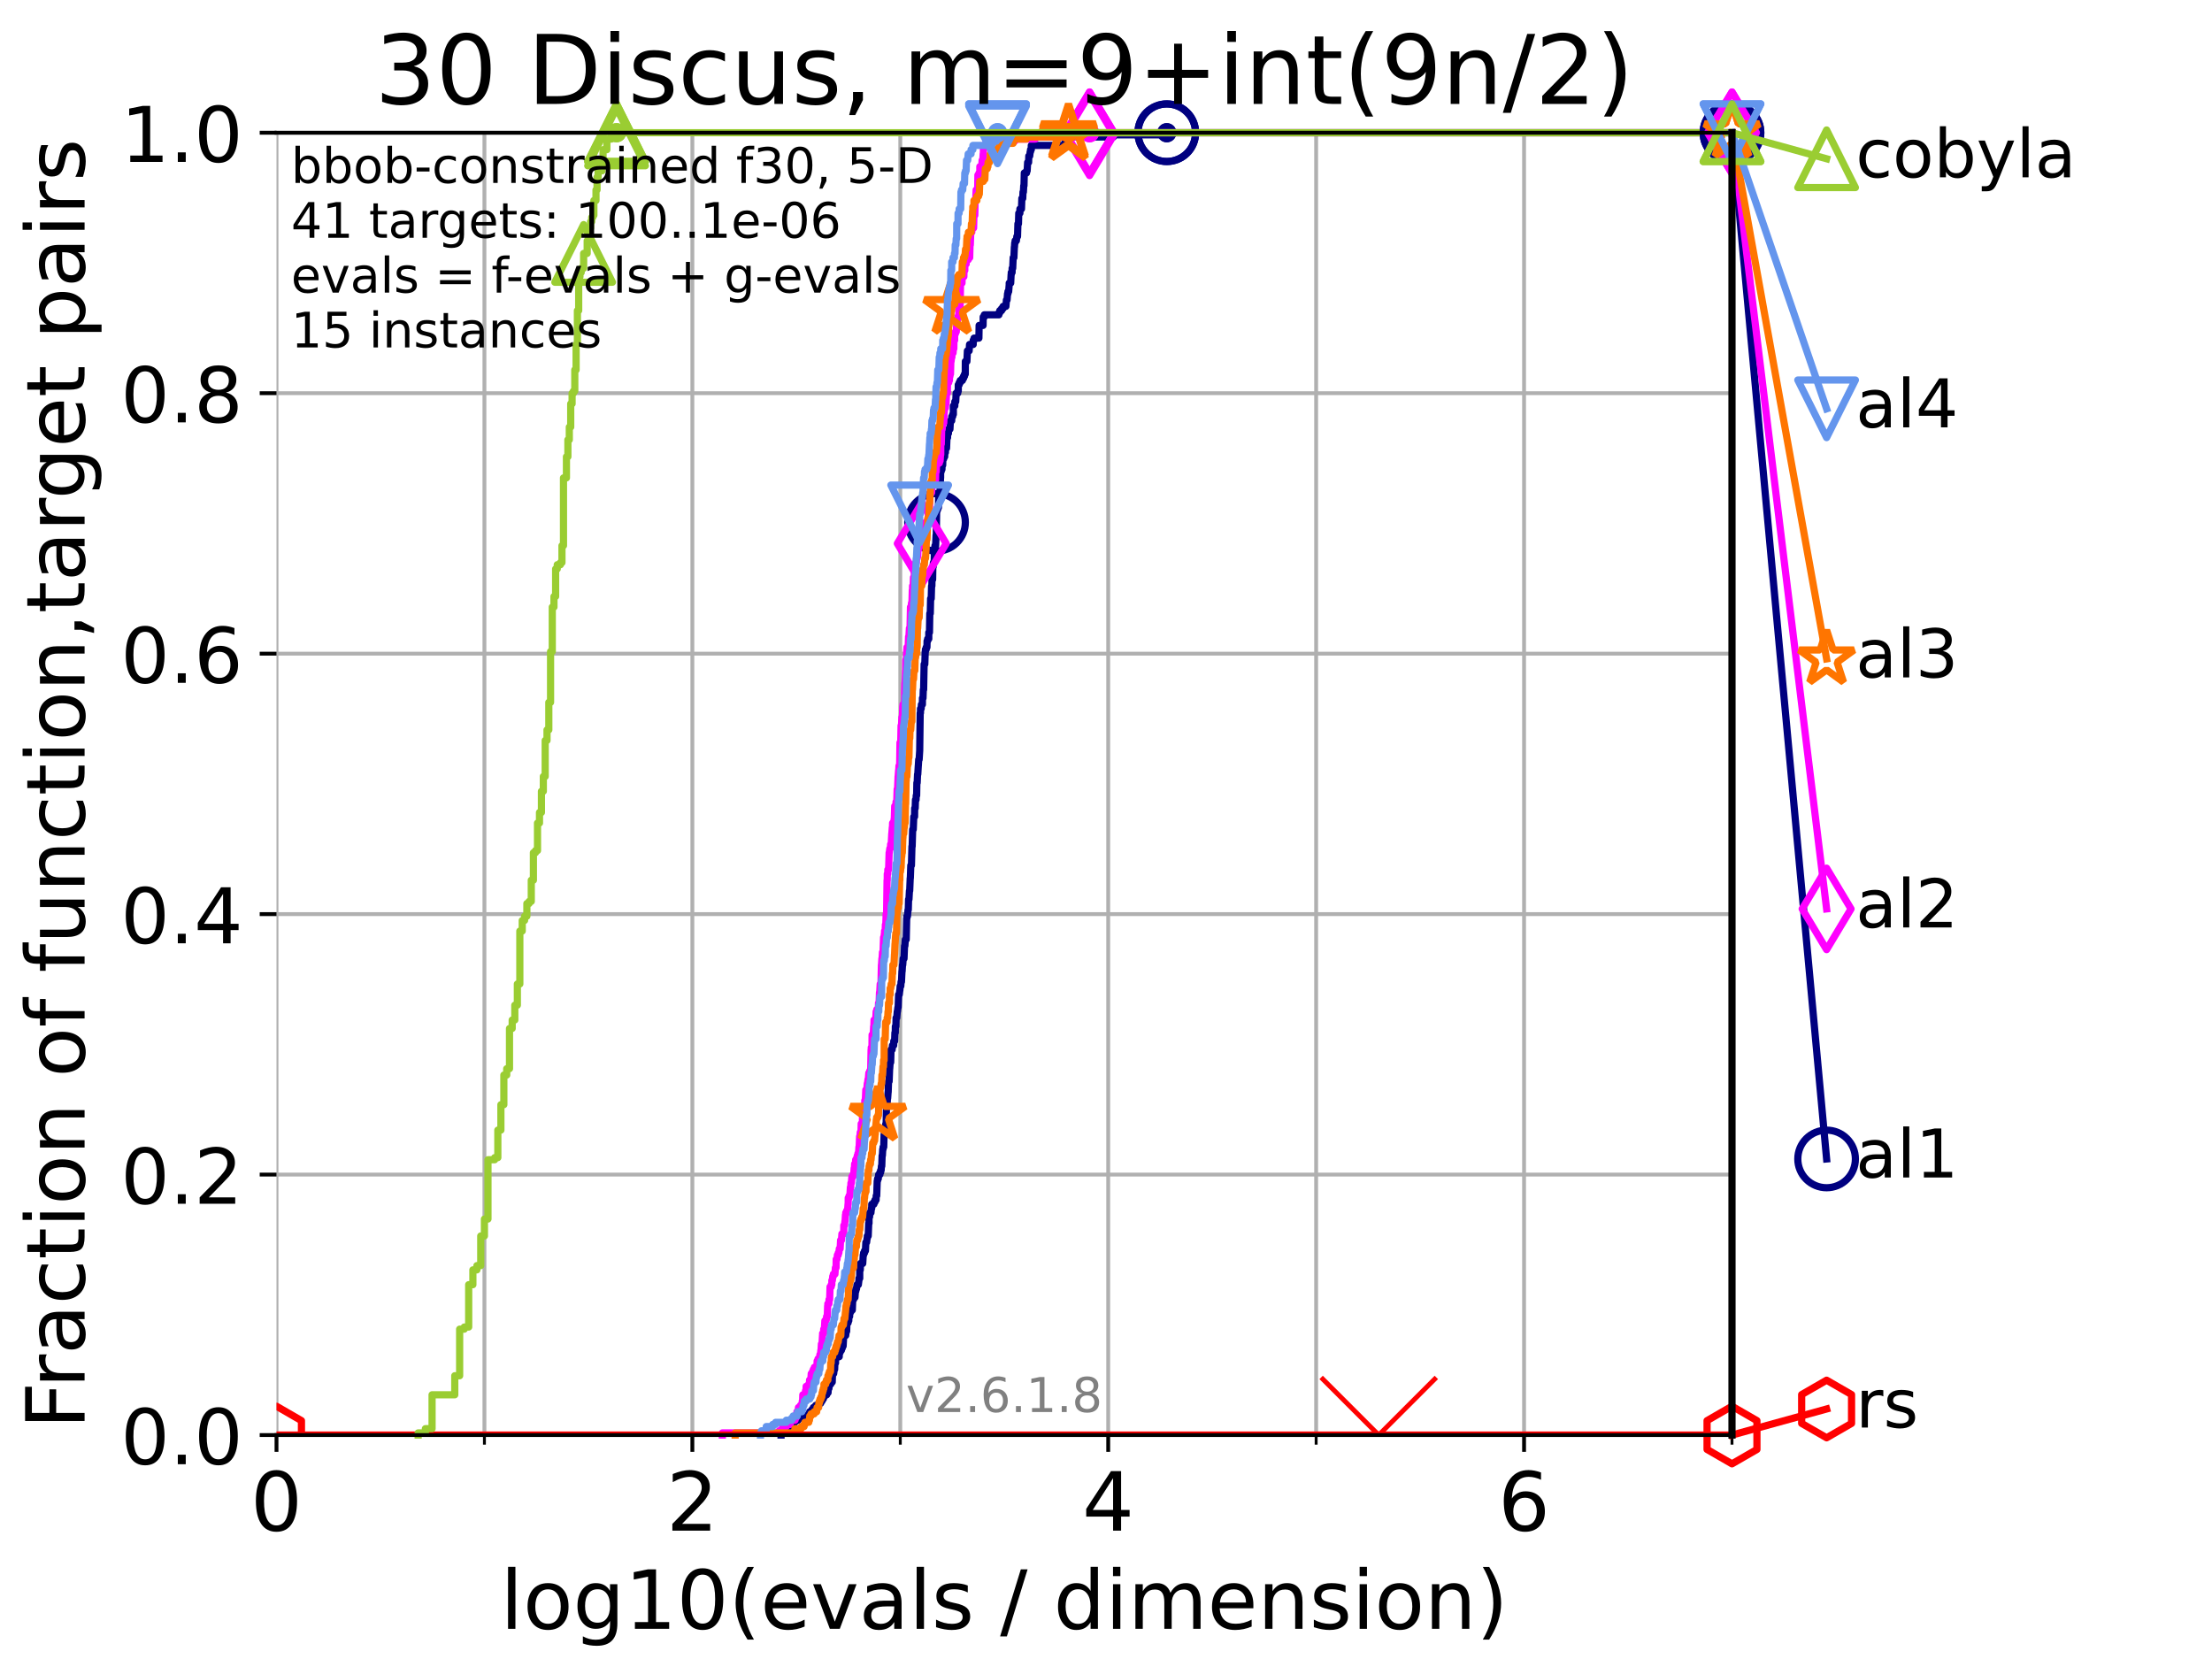 <?xml version="1.0" encoding="utf-8" standalone="no"?>
<!DOCTYPE svg PUBLIC "-//W3C//DTD SVG 1.1//EN"
  "http://www.w3.org/Graphics/SVG/1.1/DTD/svg11.dtd">
<!-- Created with matplotlib (https://matplotlib.org/) -->
<svg height="345.6pt" version="1.1" viewBox="0 0 460.8 345.6" width="460.8pt" xmlns="http://www.w3.org/2000/svg" xmlns:xlink="http://www.w3.org/1999/xlink">
 <defs>
  <style type="text/css">*{stroke-linecap:butt;stroke-linejoin:round;}</style>
 </defs>
 <g id="figure_1">
  <g id="patch_1">
   <path d="M 0 345.6 
L 460.8 345.6 
L 460.8 0 
L 0 0 
z
" style="fill:#ffffff;"/>
  </g>
  <g id="axes_1">
   <g id="patch_2">
    <path d="M 57.6 298.944 
L 360.806 298.944 
L 360.806 27.648 
L 57.6 27.648 
z
" style="fill:#ffffff;"/>
   </g>
   <g id="matplotlib.axis_1">
    <g id="xtick_1">
     <g id="line2d_1">
      <path clip-path="url(#p4f2061bca4)" d="M 57.6 298.944 
L 57.6 27.648 
" style="fill:none;stroke:#b0b0b0;stroke-linecap:square;stroke-width:0.8;"/>
     </g>
     <g id="line2d_2">
      <defs>
       <path d="M 0 0 
L 0 3.5 
" id="m4cf082b489" style="stroke:#000000;stroke-width:0.8;"/>
      </defs>
      <g>
       <use style="stroke:#000000;stroke-width:0.8;" x="57.6" xlink:href="#m4cf082b489" y="298.944"/>
      </g>
     </g>
     <g id="text_1">
      <!-- 0 -->
      <g transform="translate(52.192 318.861)scale(0.17 -0.17)">
       <defs>
        <path d="M 31.781 66.406 
Q 24.172 66.406 20.328 58.906 
Q 16.5 51.422 16.5 36.375 
Q 16.5 21.391 20.328 13.891 
Q 24.172 6.391 31.781 6.391 
Q 39.453 6.391 43.281 13.891 
Q 47.125 21.391 47.125 36.375 
Q 47.125 51.422 43.281 58.906 
Q 39.453 66.406 31.781 66.406 
z
M 31.781 74.219 
Q 44.047 74.219 50.516 64.516 
Q 56.984 54.828 56.984 36.375 
Q 56.984 17.969 50.516 8.266 
Q 44.047 -1.422 31.781 -1.422 
Q 19.531 -1.422 13.062 8.266 
Q 6.594 17.969 6.594 36.375 
Q 6.594 54.828 13.062 64.516 
Q 19.531 74.219 31.781 74.219 
z
" id="DejaVuSans-48"/>
       </defs>
       <use xlink:href="#DejaVuSans-48"/>
      </g>
     </g>
    </g>
    <g id="xtick_2">
     <g id="line2d_3">
      <path clip-path="url(#p4f2061bca4)" d="M 144.23 298.944 
L 144.23 27.648 
" style="fill:none;stroke:#b0b0b0;stroke-linecap:square;stroke-width:0.8;"/>
     </g>
     <g id="line2d_4">
      <g>
       <use style="stroke:#000000;stroke-width:0.8;" x="144.23" xlink:href="#m4cf082b489" y="298.944"/>
      </g>
     </g>
     <g id="text_2">
      <!-- 2 -->
      <g transform="translate(138.822 318.861)scale(0.17 -0.17)">
       <defs>
        <path d="M 19.188 8.297 
L 53.609 8.297 
L 53.609 0 
L 7.328 0 
L 7.328 8.297 
Q 12.938 14.109 22.625 23.891 
Q 32.328 33.688 34.812 36.531 
Q 39.547 41.844 41.422 45.531 
Q 43.312 49.219 43.312 52.781 
Q 43.312 58.594 39.234 62.25 
Q 35.156 65.922 28.609 65.922 
Q 23.969 65.922 18.812 64.312 
Q 13.672 62.703 7.812 59.422 
L 7.812 69.391 
Q 13.766 71.781 18.938 73 
Q 24.125 74.219 28.422 74.219 
Q 39.75 74.219 46.484 68.547 
Q 53.219 62.891 53.219 53.422 
Q 53.219 48.922 51.531 44.891 
Q 49.859 40.875 45.406 35.406 
Q 44.188 33.984 37.641 27.219 
Q 31.109 20.453 19.188 8.297 
z
" id="DejaVuSans-50"/>
       </defs>
       <use xlink:href="#DejaVuSans-50"/>
      </g>
     </g>
    </g>
    <g id="xtick_3">
     <g id="line2d_5">
      <path clip-path="url(#p4f2061bca4)" d="M 230.861 298.944 
L 230.861 27.648 
" style="fill:none;stroke:#b0b0b0;stroke-linecap:square;stroke-width:0.8;"/>
     </g>
     <g id="line2d_6">
      <g>
       <use style="stroke:#000000;stroke-width:0.8;" x="230.861" xlink:href="#m4cf082b489" y="298.944"/>
      </g>
     </g>
     <g id="text_3">
      <!-- 4 -->
      <g transform="translate(225.453 318.861)scale(0.17 -0.17)">
       <defs>
        <path d="M 37.797 64.312 
L 12.891 25.391 
L 37.797 25.391 
z
M 35.203 72.906 
L 47.609 72.906 
L 47.609 25.391 
L 58.016 25.391 
L 58.016 17.188 
L 47.609 17.188 
L 47.609 0 
L 37.797 0 
L 37.797 17.188 
L 4.891 17.188 
L 4.891 26.703 
z
" id="DejaVuSans-52"/>
       </defs>
       <use xlink:href="#DejaVuSans-52"/>
      </g>
     </g>
    </g>
    <g id="xtick_4">
     <g id="line2d_7">
      <path clip-path="url(#p4f2061bca4)" d="M 317.491 298.944 
L 317.491 27.648 
" style="fill:none;stroke:#b0b0b0;stroke-linecap:square;stroke-width:0.8;"/>
     </g>
     <g id="line2d_8">
      <g>
       <use style="stroke:#000000;stroke-width:0.8;" x="317.491" xlink:href="#m4cf082b489" y="298.944"/>
      </g>
     </g>
     <g id="text_4">
      <!-- 6 -->
      <g transform="translate(312.083 318.861)scale(0.17 -0.17)">
       <defs>
        <path d="M 33.016 40.375 
Q 26.375 40.375 22.484 35.828 
Q 18.609 31.297 18.609 23.391 
Q 18.609 15.531 22.484 10.953 
Q 26.375 6.391 33.016 6.391 
Q 39.656 6.391 43.531 10.953 
Q 47.406 15.531 47.406 23.391 
Q 47.406 31.297 43.531 35.828 
Q 39.656 40.375 33.016 40.375 
z
M 52.594 71.297 
L 52.594 62.312 
Q 48.875 64.062 45.094 64.984 
Q 41.312 65.922 37.594 65.922 
Q 27.828 65.922 22.672 59.328 
Q 17.531 52.734 16.797 39.406 
Q 19.672 43.656 24.016 45.922 
Q 28.375 48.188 33.594 48.188 
Q 44.578 48.188 50.953 41.516 
Q 57.328 34.859 57.328 23.391 
Q 57.328 12.156 50.688 5.359 
Q 44.047 -1.422 33.016 -1.422 
Q 20.359 -1.422 13.672 8.266 
Q 6.984 17.969 6.984 36.375 
Q 6.984 53.656 15.188 63.938 
Q 23.391 74.219 37.203 74.219 
Q 40.922 74.219 44.703 73.484 
Q 48.484 72.75 52.594 71.297 
z
" id="DejaVuSans-54"/>
       </defs>
       <use xlink:href="#DejaVuSans-54"/>
      </g>
     </g>
    </g>
    <g id="xtick_5">
     <g id="line2d_9">
      <path clip-path="url(#p4f2061bca4)" d="M 100.915 298.944 
L 100.915 27.648 
" style="fill:none;stroke:#b0b0b0;stroke-linecap:square;stroke-width:0.8;"/>
     </g>
     <g id="line2d_10">
      <defs>
       <path d="M 0 0 
L 0 2 
" id="m6cc14038fb" style="stroke:#000000;stroke-width:0.6;"/>
      </defs>
      <g>
       <use style="stroke:#000000;stroke-width:0.6;" x="100.915" xlink:href="#m6cc14038fb" y="298.944"/>
      </g>
     </g>
    </g>
    <g id="xtick_6">
     <g id="line2d_11">
      <path clip-path="url(#p4f2061bca4)" d="M 187.546 298.944 
L 187.546 27.648 
" style="fill:none;stroke:#b0b0b0;stroke-linecap:square;stroke-width:0.8;"/>
     </g>
     <g id="line2d_12">
      <g>
       <use style="stroke:#000000;stroke-width:0.6;" x="187.546" xlink:href="#m6cc14038fb" y="298.944"/>
      </g>
     </g>
    </g>
    <g id="xtick_7">
     <g id="line2d_13">
      <path clip-path="url(#p4f2061bca4)" d="M 274.176 298.944 
L 274.176 27.648 
" style="fill:none;stroke:#b0b0b0;stroke-linecap:square;stroke-width:0.8;"/>
     </g>
     <g id="line2d_14">
      <g>
       <use style="stroke:#000000;stroke-width:0.6;" x="274.176" xlink:href="#m6cc14038fb" y="298.944"/>
      </g>
     </g>
    </g>
    <g id="xtick_8">
     <g id="line2d_15">
      <path clip-path="url(#p4f2061bca4)" d="M 360.806 298.944 
L 360.806 27.648 
" style="fill:none;stroke:#b0b0b0;stroke-linecap:square;stroke-width:0.8;"/>
     </g>
     <g id="line2d_16">
      <g>
       <use style="stroke:#000000;stroke-width:0.6;" x="360.806" xlink:href="#m6cc14038fb" y="298.944"/>
      </g>
     </g>
    </g>
    <g id="text_5">
     <!-- log10(evals / dimension) -->
     <g transform="translate(104.239 339.314)scale(0.17 -0.17)">
      <defs>
       <path d="M 9.422 75.984 
L 18.406 75.984 
L 18.406 0 
L 9.422 0 
z
" id="DejaVuSans-108"/>
       <path d="M 30.609 48.391 
Q 23.391 48.391 19.188 42.75 
Q 14.984 37.109 14.984 27.297 
Q 14.984 17.484 19.156 11.844 
Q 23.344 6.203 30.609 6.203 
Q 37.797 6.203 41.984 11.859 
Q 46.188 17.531 46.188 27.297 
Q 46.188 37.016 41.984 42.703 
Q 37.797 48.391 30.609 48.391 
z
M 30.609 56 
Q 42.328 56 49.016 48.375 
Q 55.719 40.766 55.719 27.297 
Q 55.719 13.875 49.016 6.219 
Q 42.328 -1.422 30.609 -1.422 
Q 18.844 -1.422 12.172 6.219 
Q 5.516 13.875 5.516 27.297 
Q 5.516 40.766 12.172 48.375 
Q 18.844 56 30.609 56 
z
" id="DejaVuSans-111"/>
       <path d="M 45.406 27.984 
Q 45.406 37.75 41.375 43.109 
Q 37.359 48.484 30.078 48.484 
Q 22.859 48.484 18.828 43.109 
Q 14.797 37.75 14.797 27.984 
Q 14.797 18.266 18.828 12.891 
Q 22.859 7.516 30.078 7.516 
Q 37.359 7.516 41.375 12.891 
Q 45.406 18.266 45.406 27.984 
z
M 54.391 6.781 
Q 54.391 -7.172 48.188 -13.984 
Q 42 -20.797 29.203 -20.797 
Q 24.469 -20.797 20.266 -20.094 
Q 16.062 -19.391 12.109 -17.922 
L 12.109 -9.188 
Q 16.062 -11.328 19.922 -12.344 
Q 23.781 -13.375 27.781 -13.375 
Q 36.625 -13.375 41.016 -8.766 
Q 45.406 -4.156 45.406 5.172 
L 45.406 9.625 
Q 42.625 4.781 38.281 2.391 
Q 33.938 0 27.875 0 
Q 17.828 0 11.672 7.656 
Q 5.516 15.328 5.516 27.984 
Q 5.516 40.672 11.672 48.328 
Q 17.828 56 27.875 56 
Q 33.938 56 38.281 53.609 
Q 42.625 51.219 45.406 46.391 
L 45.406 54.688 
L 54.391 54.688 
z
" id="DejaVuSans-103"/>
       <path d="M 12.406 8.297 
L 28.516 8.297 
L 28.516 63.922 
L 10.984 60.406 
L 10.984 69.391 
L 28.422 72.906 
L 38.281 72.906 
L 38.281 8.297 
L 54.391 8.297 
L 54.391 0 
L 12.406 0 
z
" id="DejaVuSans-49"/>
       <path d="M 31 75.875 
Q 24.469 64.656 21.281 53.656 
Q 18.109 42.672 18.109 31.391 
Q 18.109 20.125 21.312 9.062 
Q 24.516 -2 31 -13.188 
L 23.188 -13.188 
Q 15.875 -1.703 12.234 9.375 
Q 8.594 20.453 8.594 31.391 
Q 8.594 42.281 12.203 53.312 
Q 15.828 64.359 23.188 75.875 
z
" id="DejaVuSans-40"/>
       <path d="M 56.203 29.594 
L 56.203 25.203 
L 14.891 25.203 
Q 15.484 15.922 20.484 11.062 
Q 25.484 6.203 34.422 6.203 
Q 39.594 6.203 44.453 7.469 
Q 49.312 8.734 54.109 11.281 
L 54.109 2.781 
Q 49.266 0.734 44.188 -0.344 
Q 39.109 -1.422 33.891 -1.422 
Q 20.797 -1.422 13.156 6.188 
Q 5.516 13.812 5.516 26.812 
Q 5.516 40.234 12.766 48.109 
Q 20.016 56 32.328 56 
Q 43.359 56 49.781 48.891 
Q 56.203 41.797 56.203 29.594 
z
M 47.219 32.234 
Q 47.125 39.594 43.094 43.984 
Q 39.062 48.391 32.422 48.391 
Q 24.906 48.391 20.391 44.141 
Q 15.875 39.891 15.188 32.172 
z
" id="DejaVuSans-101"/>
       <path d="M 2.984 54.688 
L 12.5 54.688 
L 29.594 8.797 
L 46.688 54.688 
L 56.203 54.688 
L 35.688 0 
L 23.484 0 
z
" id="DejaVuSans-118"/>
       <path d="M 34.281 27.484 
Q 23.391 27.484 19.188 25 
Q 14.984 22.516 14.984 16.5 
Q 14.984 11.719 18.141 8.906 
Q 21.297 6.109 26.703 6.109 
Q 34.188 6.109 38.703 11.406 
Q 43.219 16.703 43.219 25.484 
L 43.219 27.484 
z
M 52.203 31.203 
L 52.203 0 
L 43.219 0 
L 43.219 8.297 
Q 40.141 3.328 35.547 0.953 
Q 30.953 -1.422 24.312 -1.422 
Q 15.922 -1.422 10.953 3.297 
Q 6 8.016 6 15.922 
Q 6 25.141 12.172 29.828 
Q 18.359 34.516 30.609 34.516 
L 43.219 34.516 
L 43.219 35.406 
Q 43.219 41.609 39.141 45 
Q 35.062 48.391 27.688 48.391 
Q 23 48.391 18.547 47.266 
Q 14.109 46.141 10.016 43.891 
L 10.016 52.203 
Q 14.938 54.109 19.578 55.047 
Q 24.219 56 28.609 56 
Q 40.484 56 46.344 49.844 
Q 52.203 43.703 52.203 31.203 
z
" id="DejaVuSans-97"/>
       <path d="M 44.281 53.078 
L 44.281 44.578 
Q 40.484 46.531 36.375 47.5 
Q 32.281 48.484 27.875 48.484 
Q 21.188 48.484 17.844 46.438 
Q 14.5 44.391 14.5 40.281 
Q 14.5 37.156 16.891 35.375 
Q 19.281 33.594 26.516 31.984 
L 29.594 31.297 
Q 39.156 29.25 43.188 25.516 
Q 47.219 21.781 47.219 15.094 
Q 47.219 7.469 41.188 3.016 
Q 35.156 -1.422 24.609 -1.422 
Q 20.219 -1.422 15.453 -0.562 
Q 10.688 0.297 5.422 2 
L 5.422 11.281 
Q 10.406 8.688 15.234 7.391 
Q 20.062 6.109 24.812 6.109 
Q 31.156 6.109 34.562 8.281 
Q 37.984 10.453 37.984 14.406 
Q 37.984 18.062 35.516 20.016 
Q 33.062 21.969 24.703 23.781 
L 21.578 24.516 
Q 13.234 26.266 9.516 29.906 
Q 5.812 33.547 5.812 39.891 
Q 5.812 47.609 11.281 51.797 
Q 16.75 56 26.812 56 
Q 31.781 56 36.172 55.266 
Q 40.578 54.547 44.281 53.078 
z
" id="DejaVuSans-115"/>
       <path id="DejaVuSans-32"/>
       <path d="M 25.391 72.906 
L 33.688 72.906 
L 8.297 -9.281 
L 0 -9.281 
z
" id="DejaVuSans-47"/>
       <path d="M 45.406 46.391 
L 45.406 75.984 
L 54.391 75.984 
L 54.391 0 
L 45.406 0 
L 45.406 8.203 
Q 42.578 3.328 38.25 0.953 
Q 33.938 -1.422 27.875 -1.422 
Q 17.969 -1.422 11.734 6.484 
Q 5.516 14.406 5.516 27.297 
Q 5.516 40.188 11.734 48.094 
Q 17.969 56 27.875 56 
Q 33.938 56 38.25 53.625 
Q 42.578 51.266 45.406 46.391 
z
M 14.797 27.297 
Q 14.797 17.391 18.875 11.75 
Q 22.953 6.109 30.078 6.109 
Q 37.203 6.109 41.297 11.75 
Q 45.406 17.391 45.406 27.297 
Q 45.406 37.203 41.297 42.844 
Q 37.203 48.484 30.078 48.484 
Q 22.953 48.484 18.875 42.844 
Q 14.797 37.203 14.797 27.297 
z
" id="DejaVuSans-100"/>
       <path d="M 9.422 54.688 
L 18.406 54.688 
L 18.406 0 
L 9.422 0 
z
M 9.422 75.984 
L 18.406 75.984 
L 18.406 64.594 
L 9.422 64.594 
z
" id="DejaVuSans-105"/>
       <path d="M 52 44.188 
Q 55.375 50.25 60.062 53.125 
Q 64.75 56 71.094 56 
Q 79.641 56 84.281 50.016 
Q 88.922 44.047 88.922 33.016 
L 88.922 0 
L 79.891 0 
L 79.891 32.719 
Q 79.891 40.578 77.094 44.375 
Q 74.312 48.188 68.609 48.188 
Q 61.625 48.188 57.562 43.547 
Q 53.516 38.922 53.516 30.906 
L 53.516 0 
L 44.484 0 
L 44.484 32.719 
Q 44.484 40.625 41.703 44.406 
Q 38.922 48.188 33.109 48.188 
Q 26.219 48.188 22.156 43.531 
Q 18.109 38.875 18.109 30.906 
L 18.109 0 
L 9.078 0 
L 9.078 54.688 
L 18.109 54.688 
L 18.109 46.188 
Q 21.188 51.219 25.484 53.609 
Q 29.781 56 35.688 56 
Q 41.656 56 45.828 52.969 
Q 50 49.953 52 44.188 
z
" id="DejaVuSans-109"/>
       <path d="M 54.891 33.016 
L 54.891 0 
L 45.906 0 
L 45.906 32.719 
Q 45.906 40.484 42.875 44.328 
Q 39.844 48.188 33.797 48.188 
Q 26.516 48.188 22.312 43.547 
Q 18.109 38.922 18.109 30.906 
L 18.109 0 
L 9.078 0 
L 9.078 54.688 
L 18.109 54.688 
L 18.109 46.188 
Q 21.344 51.125 25.703 53.562 
Q 30.078 56 35.797 56 
Q 45.219 56 50.047 50.172 
Q 54.891 44.344 54.891 33.016 
z
" id="DejaVuSans-110"/>
       <path d="M 8.016 75.875 
L 15.828 75.875 
Q 23.141 64.359 26.781 53.312 
Q 30.422 42.281 30.422 31.391 
Q 30.422 20.453 26.781 9.375 
Q 23.141 -1.703 15.828 -13.188 
L 8.016 -13.188 
Q 14.5 -2 17.703 9.062 
Q 20.906 20.125 20.906 31.391 
Q 20.906 42.672 17.703 53.656 
Q 14.5 64.656 8.016 75.875 
z
" id="DejaVuSans-41"/>
      </defs>
      <use xlink:href="#DejaVuSans-108"/>
      <use x="27.783" xlink:href="#DejaVuSans-111"/>
      <use x="88.965" xlink:href="#DejaVuSans-103"/>
      <use x="152.441" xlink:href="#DejaVuSans-49"/>
      <use x="216.064" xlink:href="#DejaVuSans-48"/>
      <use x="279.688" xlink:href="#DejaVuSans-40"/>
      <use x="318.701" xlink:href="#DejaVuSans-101"/>
      <use x="380.225" xlink:href="#DejaVuSans-118"/>
      <use x="439.404" xlink:href="#DejaVuSans-97"/>
      <use x="500.684" xlink:href="#DejaVuSans-108"/>
      <use x="528.467" xlink:href="#DejaVuSans-115"/>
      <use x="580.566" xlink:href="#DejaVuSans-32"/>
      <use x="612.354" xlink:href="#DejaVuSans-47"/>
      <use x="646.045" xlink:href="#DejaVuSans-32"/>
      <use x="677.832" xlink:href="#DejaVuSans-100"/>
      <use x="741.309" xlink:href="#DejaVuSans-105"/>
      <use x="769.092" xlink:href="#DejaVuSans-109"/>
      <use x="866.504" xlink:href="#DejaVuSans-101"/>
      <use x="928.027" xlink:href="#DejaVuSans-110"/>
      <use x="991.406" xlink:href="#DejaVuSans-115"/>
      <use x="1043.506" xlink:href="#DejaVuSans-105"/>
      <use x="1071.289" xlink:href="#DejaVuSans-111"/>
      <use x="1132.471" xlink:href="#DejaVuSans-110"/>
      <use x="1195.85" xlink:href="#DejaVuSans-41"/>
     </g>
    </g>
   </g>
   <g id="matplotlib.axis_2">
    <g id="ytick_1">
     <g id="line2d_17">
      <path clip-path="url(#p4f2061bca4)" d="M 57.6 298.944 
L 360.806 298.944 
" style="fill:none;stroke:#b0b0b0;stroke-linecap:square;stroke-width:0.8;"/>
     </g>
     <g id="line2d_18">
      <defs>
       <path d="M 0 0 
L -3.5 0 
" id="m31863f066a" style="stroke:#000000;stroke-width:0.8;"/>
      </defs>
      <g>
       <use style="stroke:#000000;stroke-width:0.8;" x="57.6" xlink:href="#m31863f066a" y="298.944"/>
      </g>
     </g>
     <g id="text_6">
      <!-- 0.0 -->
      <g transform="translate(25.155 305.023)scale(0.16 -0.16)">
       <defs>
        <path d="M 10.688 12.406 
L 21 12.406 
L 21 0 
L 10.688 0 
z
" id="DejaVuSans-46"/>
       </defs>
       <use xlink:href="#DejaVuSans-48"/>
       <use x="63.623" xlink:href="#DejaVuSans-46"/>
       <use x="95.41" xlink:href="#DejaVuSans-48"/>
      </g>
     </g>
    </g>
    <g id="ytick_2">
     <g id="line2d_19">
      <path clip-path="url(#p4f2061bca4)" d="M 57.6 244.685 
L 360.806 244.685 
" style="fill:none;stroke:#b0b0b0;stroke-linecap:square;stroke-width:0.8;"/>
     </g>
     <g id="line2d_20">
      <g>
       <use style="stroke:#000000;stroke-width:0.8;" x="57.6" xlink:href="#m31863f066a" y="244.685"/>
      </g>
     </g>
     <g id="text_7">
      <!-- 0.2 -->
      <g transform="translate(25.155 250.764)scale(0.16 -0.16)">
       <use xlink:href="#DejaVuSans-48"/>
       <use x="63.623" xlink:href="#DejaVuSans-46"/>
       <use x="95.41" xlink:href="#DejaVuSans-50"/>
      </g>
     </g>
    </g>
    <g id="ytick_3">
     <g id="line2d_21">
      <path clip-path="url(#p4f2061bca4)" d="M 57.6 190.426 
L 360.806 190.426 
" style="fill:none;stroke:#b0b0b0;stroke-linecap:square;stroke-width:0.8;"/>
     </g>
     <g id="line2d_22">
      <g>
       <use style="stroke:#000000;stroke-width:0.8;" x="57.6" xlink:href="#m31863f066a" y="190.426"/>
      </g>
     </g>
     <g id="text_8">
      <!-- 0.4 -->
      <g transform="translate(25.155 196.504)scale(0.16 -0.16)">
       <use xlink:href="#DejaVuSans-48"/>
       <use x="63.623" xlink:href="#DejaVuSans-46"/>
       <use x="95.41" xlink:href="#DejaVuSans-52"/>
      </g>
     </g>
    </g>
    <g id="ytick_4">
     <g id="line2d_23">
      <path clip-path="url(#p4f2061bca4)" d="M 57.6 136.166 
L 360.806 136.166 
" style="fill:none;stroke:#b0b0b0;stroke-linecap:square;stroke-width:0.8;"/>
     </g>
     <g id="line2d_24">
      <g>
       <use style="stroke:#000000;stroke-width:0.8;" x="57.6" xlink:href="#m31863f066a" y="136.166"/>
      </g>
     </g>
     <g id="text_9">
      <!-- 0.6 -->
      <g transform="translate(25.155 142.245)scale(0.16 -0.16)">
       <use xlink:href="#DejaVuSans-48"/>
       <use x="63.623" xlink:href="#DejaVuSans-46"/>
       <use x="95.41" xlink:href="#DejaVuSans-54"/>
      </g>
     </g>
    </g>
    <g id="ytick_5">
     <g id="line2d_25">
      <path clip-path="url(#p4f2061bca4)" d="M 57.6 81.907 
L 360.806 81.907 
" style="fill:none;stroke:#b0b0b0;stroke-linecap:square;stroke-width:0.8;"/>
     </g>
     <g id="line2d_26">
      <g>
       <use style="stroke:#000000;stroke-width:0.8;" x="57.6" xlink:href="#m31863f066a" y="81.907"/>
      </g>
     </g>
     <g id="text_10">
      <!-- 0.8 -->
      <g transform="translate(25.155 87.986)scale(0.16 -0.16)">
       <defs>
        <path d="M 31.781 34.625 
Q 24.75 34.625 20.719 30.859 
Q 16.703 27.094 16.703 20.516 
Q 16.703 13.922 20.719 10.156 
Q 24.75 6.391 31.781 6.391 
Q 38.812 6.391 42.859 10.172 
Q 46.922 13.969 46.922 20.516 
Q 46.922 27.094 42.891 30.859 
Q 38.875 34.625 31.781 34.625 
z
M 21.922 38.812 
Q 15.578 40.375 12.031 44.719 
Q 8.5 49.078 8.5 55.328 
Q 8.5 64.062 14.719 69.141 
Q 20.953 74.219 31.781 74.219 
Q 42.672 74.219 48.875 69.141 
Q 55.078 64.062 55.078 55.328 
Q 55.078 49.078 51.531 44.719 
Q 48 40.375 41.703 38.812 
Q 48.828 37.156 52.797 32.312 
Q 56.781 27.484 56.781 20.516 
Q 56.781 9.906 50.312 4.234 
Q 43.844 -1.422 31.781 -1.422 
Q 19.734 -1.422 13.25 4.234 
Q 6.781 9.906 6.781 20.516 
Q 6.781 27.484 10.781 32.312 
Q 14.797 37.156 21.922 38.812 
z
M 18.312 54.391 
Q 18.312 48.734 21.844 45.562 
Q 25.391 42.391 31.781 42.391 
Q 38.141 42.391 41.719 45.562 
Q 45.312 48.734 45.312 54.391 
Q 45.312 60.062 41.719 63.234 
Q 38.141 66.406 31.781 66.406 
Q 25.391 66.406 21.844 63.234 
Q 18.312 60.062 18.312 54.391 
z
" id="DejaVuSans-56"/>
       </defs>
       <use xlink:href="#DejaVuSans-48"/>
       <use x="63.623" xlink:href="#DejaVuSans-46"/>
       <use x="95.41" xlink:href="#DejaVuSans-56"/>
      </g>
     </g>
    </g>
    <g id="ytick_6">
     <g id="line2d_27">
      <path clip-path="url(#p4f2061bca4)" d="M 57.6 27.648 
L 360.806 27.648 
" style="fill:none;stroke:#b0b0b0;stroke-linecap:square;stroke-width:0.8;"/>
     </g>
     <g id="line2d_28">
      <g>
       <use style="stroke:#000000;stroke-width:0.8;" x="57.6" xlink:href="#m31863f066a" y="27.648"/>
      </g>
     </g>
     <g id="text_11">
      <!-- 1.0 -->
      <g transform="translate(25.155 33.727)scale(0.16 -0.16)">
       <use xlink:href="#DejaVuSans-49"/>
       <use x="63.623" xlink:href="#DejaVuSans-46"/>
       <use x="95.41" xlink:href="#DejaVuSans-48"/>
      </g>
     </g>
    </g>
    <g id="text_12">
     <!-- Fraction of function,target pairs -->
     <g transform="translate(17.62 297.681)rotate(-90)scale(0.17 -0.17)">
      <defs>
       <path d="M 9.812 72.906 
L 51.703 72.906 
L 51.703 64.594 
L 19.672 64.594 
L 19.672 43.109 
L 48.578 43.109 
L 48.578 34.812 
L 19.672 34.812 
L 19.672 0 
L 9.812 0 
z
" id="DejaVuSans-70"/>
       <path d="M 41.109 46.297 
Q 39.594 47.172 37.812 47.578 
Q 36.031 48 33.891 48 
Q 26.266 48 22.188 43.047 
Q 18.109 38.094 18.109 28.812 
L 18.109 0 
L 9.078 0 
L 9.078 54.688 
L 18.109 54.688 
L 18.109 46.188 
Q 20.953 51.172 25.484 53.578 
Q 30.031 56 36.531 56 
Q 37.453 56 38.578 55.875 
Q 39.703 55.766 41.062 55.516 
z
" id="DejaVuSans-114"/>
       <path d="M 48.781 52.594 
L 48.781 44.188 
Q 44.969 46.297 41.141 47.344 
Q 37.312 48.391 33.406 48.391 
Q 24.656 48.391 19.812 42.844 
Q 14.984 37.312 14.984 27.297 
Q 14.984 17.281 19.812 11.734 
Q 24.656 6.203 33.406 6.203 
Q 37.312 6.203 41.141 7.25 
Q 44.969 8.297 48.781 10.406 
L 48.781 2.094 
Q 45.016 0.344 40.984 -0.531 
Q 36.969 -1.422 32.422 -1.422 
Q 20.062 -1.422 12.781 6.344 
Q 5.516 14.109 5.516 27.297 
Q 5.516 40.672 12.859 48.328 
Q 20.219 56 33.016 56 
Q 37.156 56 41.109 55.141 
Q 45.062 54.297 48.781 52.594 
z
" id="DejaVuSans-99"/>
       <path d="M 18.312 70.219 
L 18.312 54.688 
L 36.812 54.688 
L 36.812 47.703 
L 18.312 47.703 
L 18.312 18.016 
Q 18.312 11.328 20.141 9.422 
Q 21.969 7.516 27.594 7.516 
L 36.812 7.516 
L 36.812 0 
L 27.594 0 
Q 17.188 0 13.234 3.875 
Q 9.281 7.766 9.281 18.016 
L 9.281 47.703 
L 2.688 47.703 
L 2.688 54.688 
L 9.281 54.688 
L 9.281 70.219 
z
" id="DejaVuSans-116"/>
       <path d="M 37.109 75.984 
L 37.109 68.5 
L 28.516 68.5 
Q 23.688 68.5 21.797 66.547 
Q 19.922 64.594 19.922 59.516 
L 19.922 54.688 
L 34.719 54.688 
L 34.719 47.703 
L 19.922 47.703 
L 19.922 0 
L 10.891 0 
L 10.891 47.703 
L 2.297 47.703 
L 2.297 54.688 
L 10.891 54.688 
L 10.891 58.5 
Q 10.891 67.625 15.141 71.797 
Q 19.391 75.984 28.609 75.984 
z
" id="DejaVuSans-102"/>
       <path d="M 8.5 21.578 
L 8.5 54.688 
L 17.484 54.688 
L 17.484 21.922 
Q 17.484 14.156 20.5 10.266 
Q 23.531 6.391 29.594 6.391 
Q 36.859 6.391 41.078 11.031 
Q 45.312 15.672 45.312 23.688 
L 45.312 54.688 
L 54.297 54.688 
L 54.297 0 
L 45.312 0 
L 45.312 8.406 
Q 42.047 3.422 37.719 1 
Q 33.406 -1.422 27.688 -1.422 
Q 18.266 -1.422 13.375 4.438 
Q 8.5 10.297 8.5 21.578 
z
M 31.109 56 
z
" id="DejaVuSans-117"/>
       <path d="M 11.719 12.406 
L 22.016 12.406 
L 22.016 4 
L 14.016 -11.625 
L 7.719 -11.625 
L 11.719 4 
z
" id="DejaVuSans-44"/>
       <path d="M 18.109 8.203 
L 18.109 -20.797 
L 9.078 -20.797 
L 9.078 54.688 
L 18.109 54.688 
L 18.109 46.391 
Q 20.953 51.266 25.266 53.625 
Q 29.594 56 35.594 56 
Q 45.562 56 51.781 48.094 
Q 58.016 40.188 58.016 27.297 
Q 58.016 14.406 51.781 6.484 
Q 45.562 -1.422 35.594 -1.422 
Q 29.594 -1.422 25.266 0.953 
Q 20.953 3.328 18.109 8.203 
z
M 48.688 27.297 
Q 48.688 37.203 44.609 42.844 
Q 40.531 48.484 33.406 48.484 
Q 26.266 48.484 22.188 42.844 
Q 18.109 37.203 18.109 27.297 
Q 18.109 17.391 22.188 11.75 
Q 26.266 6.109 33.406 6.109 
Q 40.531 6.109 44.609 11.75 
Q 48.688 17.391 48.688 27.297 
z
" id="DejaVuSans-112"/>
      </defs>
      <use xlink:href="#DejaVuSans-70"/>
      <use x="50.27" xlink:href="#DejaVuSans-114"/>
      <use x="91.383" xlink:href="#DejaVuSans-97"/>
      <use x="152.662" xlink:href="#DejaVuSans-99"/>
      <use x="207.643" xlink:href="#DejaVuSans-116"/>
      <use x="246.852" xlink:href="#DejaVuSans-105"/>
      <use x="274.635" xlink:href="#DejaVuSans-111"/>
      <use x="335.816" xlink:href="#DejaVuSans-110"/>
      <use x="399.195" xlink:href="#DejaVuSans-32"/>
      <use x="430.982" xlink:href="#DejaVuSans-111"/>
      <use x="492.164" xlink:href="#DejaVuSans-102"/>
      <use x="527.369" xlink:href="#DejaVuSans-32"/>
      <use x="559.156" xlink:href="#DejaVuSans-102"/>
      <use x="594.361" xlink:href="#DejaVuSans-117"/>
      <use x="657.74" xlink:href="#DejaVuSans-110"/>
      <use x="721.119" xlink:href="#DejaVuSans-99"/>
      <use x="776.1" xlink:href="#DejaVuSans-116"/>
      <use x="815.309" xlink:href="#DejaVuSans-105"/>
      <use x="843.092" xlink:href="#DejaVuSans-111"/>
      <use x="904.273" xlink:href="#DejaVuSans-110"/>
      <use x="967.652" xlink:href="#DejaVuSans-44"/>
      <use x="999.439" xlink:href="#DejaVuSans-116"/>
      <use x="1038.648" xlink:href="#DejaVuSans-97"/>
      <use x="1099.928" xlink:href="#DejaVuSans-114"/>
      <use x="1139.291" xlink:href="#DejaVuSans-103"/>
      <use x="1202.768" xlink:href="#DejaVuSans-101"/>
      <use x="1264.291" xlink:href="#DejaVuSans-116"/>
      <use x="1303.5" xlink:href="#DejaVuSans-32"/>
      <use x="1335.287" xlink:href="#DejaVuSans-112"/>
      <use x="1398.764" xlink:href="#DejaVuSans-97"/>
      <use x="1460.043" xlink:href="#DejaVuSans-105"/>
      <use x="1487.826" xlink:href="#DejaVuSans-114"/>
      <use x="1528.939" xlink:href="#DejaVuSans-115"/>
     </g>
    </g>
   </g>
   <g id="line2d_29">
    <defs>
     <path d="M 0 1.5 
C 0.398 1.5 0.779 1.342 1.061 1.061 
C 1.342 0.779 1.5 0.398 1.5 0 
C 1.5 -0.398 1.342 -0.779 1.061 -1.061 
C 0.779 -1.342 0.398 -1.5 0 -1.5 
C -0.398 -1.5 -0.779 -1.342 -1.061 -1.061 
C -1.342 -0.779 -1.5 -0.398 -1.5 0 
C -1.5 0.398 -1.342 0.779 -1.061 1.061 
C -0.779 1.342 -0.398 1.5 0 1.5 
z
" id="m6a7eafcf13" style="stroke:#000080;"/>
    </defs>
    <g>
     <use style="fill:#000080;stroke:#000080;" x="243.063" xlink:href="#m6a7eafcf13" y="27.648"/>
     <use style="fill:#000080;stroke:#000080;" x="243.063" xlink:href="#m6a7eafcf13" y="27.648"/>
    </g>
   </g>
   <g id="line2d_30">
    <path d="M 162.705 298.944 
L 162.705 298.503 
L 163.397 298.503 
L 163.397 298.062 
L 163.8 298.062 
L 163.8 297.621 
L 164.22 297.621 
L 164.22 297.179 
L 164.401 297.179 
L 164.401 296.738 
L 165.01 296.738 
L 165.01 296.297 
L 165.574 296.297 
L 165.574 295.856 
L 166.263 295.856 
L 166.263 295.415 
L 167.461 295.415 
L 167.461 294.974 
L 168.441 294.974 
L 168.441 294.533 
L 168.669 294.533 
L 168.669 294.092 
L 169.135 294.092 
L 169.135 293.65 
L 169.433 293.65 
L 169.433 293.209 
L 169.919 293.209 
L 169.919 292.768 
L 170.524 292.768 
L 170.524 292.327 
L 170.965 292.327 
L 170.965 291.886 
L 171.236 291.886 
L 171.236 291.445 
L 171.502 291.445 
L 171.502 291.004 
L 171.713 291.004 
L 171.713 290.562 
L 172.213 290.562 
L 172.213 290.121 
L 172.499 290.121 
L 172.549 289.239 
L 172.683 289.239 
L 172.749 288.357 
L 173.06 288.357 
L 173.06 287.916 
L 173.366 287.916 
L 173.43 286.151 
L 173.668 286.151 
L 173.778 285.269 
L 173.871 285.269 
L 173.918 283.946 
L 174.057 283.946 
L 174.057 283.063 
L 174.18 283.063 
L 174.18 282.622 
L 174.827 282.622 
L 174.857 281.74 
L 175.019 281.74 
L 175.019 281.299 
L 175.28 281.299 
L 175.28 280.858 
L 175.453 280.858 
L 175.453 280.416 
L 175.638 280.416 
L 175.737 278.652 
L 175.793 278.652 
L 175.793 278.211 
L 176.169 278.211 
L 176.279 277.329 
L 176.374 277.329 
L 176.429 275.564 
L 176.672 275.564 
L 176.672 275.123 
L 176.819 275.123 
L 176.832 274.241 
L 176.991 274.241 
L 177.017 273.358 
L 177.214 273.358 
L 177.214 272.917 
L 177.55 272.917 
L 177.639 270.712 
L 177.817 270.712 
L 177.817 270.27 
L 178.105 270.27 
L 178.204 268.947 
L 178.29 268.947 
L 178.29 268.506 
L 178.425 268.506 
L 178.523 267.624 
L 178.812 267.624 
L 178.92 266.741 
L 178.931 266.741 
L 178.931 266.3 
L 179.097 266.3 
L 179.097 264.536 
L 179.215 264.536 
L 179.25 263.212 
L 179.723 263.212 
L 179.826 261.448 
L 179.905 261.448 
L 179.905 261.007 
L 180.096 261.007 
L 180.096 260.566 
L 180.285 260.566 
L 180.374 258.801 
L 180.527 258.801 
L 180.636 257.919 
L 180.679 257.919 
L 180.679 257.478 
L 180.863 257.478 
L 180.97 254.831 
L 181.034 254.831 
L 181.034 253.507 
L 181.15 253.507 
L 181.193 252.625 
L 181.434 252.625 
L 181.517 251.743 
L 181.589 251.743 
L 181.6 250.861 
L 182.048 250.861 
L 182.048 250.42 
L 182.269 250.42 
L 182.269 249.978 
L 182.506 249.978 
L 182.526 249.096 
L 182.634 249.096 
L 182.741 246.008 
L 182.809 246.008 
L 182.809 245.567 
L 182.963 245.567 
L 183.04 244.685 
L 183.296 244.685 
L 183.296 244.244 
L 183.446 244.244 
L 183.446 243.803 
L 183.558 243.803 
L 183.614 242.92 
L 183.688 242.92 
L 183.762 240.715 
L 183.817 240.715 
L 183.89 239.391 
L 183.963 239.391 
L 183.963 238.95 
L 184.099 238.95 
L 184.171 236.303 
L 184.243 236.303 
L 184.297 234.98 
L 184.448 234.98 
L 184.528 234.098 
L 184.599 234.098 
L 184.669 230.569 
L 184.774 230.569 
L 184.87 228.804 
L 184.913 228.804 
L 185.008 227.481 
L 185.025 227.481 
L 185.102 225.275 
L 185.222 225.275 
L 185.324 222.628 
L 185.341 222.628 
L 185.434 221.305 
L 185.543 221.305 
L 185.618 218.658 
L 185.85 218.658 
L 185.916 217.776 
L 186.168 217.776 
L 186.184 216.894 
L 186.362 216.894 
L 186.426 215.129 
L 186.505 215.129 
L 186.521 213.806 
L 186.632 213.806 
L 186.672 212.041 
L 186.805 212.041 
L 186.914 210.718 
L 186.945 210.718 
L 187.054 209.835 
L 187.1 209.835 
L 187.2 207.189 
L 187.338 207.189 
L 187.436 206.306 
L 187.459 206.306 
L 187.519 205.424 
L 187.654 205.424 
L 187.707 204.542 
L 187.789 204.542 
L 187.9 202.336 
L 187.929 202.336 
L 188.003 201.013 
L 188.054 201.013 
L 188.149 199.689 
L 188.323 199.689 
L 188.431 197.043 
L 188.503 197.043 
L 188.588 195.719 
L 188.78 195.719 
L 188.878 191.308 
L 188.92 191.308 
L 188.92 190.867 
L 189.046 190.867 
L 189.156 189.543 
L 189.212 189.543 
L 189.273 187.338 
L 189.356 187.338 
L 189.451 185.573 
L 189.505 185.573 
L 189.614 182.926 
L 189.641 182.926 
L 189.735 180.28 
L 189.868 180.28 
L 189.974 176.309 
L 190.02 176.309 
L 190.126 172.78 
L 190.25 172.78 
L 190.354 170.134 
L 190.522 170.134 
L 190.541 168.369 
L 190.65 168.369 
L 190.707 166.604 
L 190.834 166.604 
L 190.865 165.722 
L 190.953 165.722 
L 190.997 163.075 
L 191.066 163.075 
L 191.141 161.311 
L 191.19 161.311 
L 191.296 159.546 
L 191.302 159.546 
L 191.382 158.223 
L 191.473 158.223 
L 191.583 156.458 
L 191.589 156.458 
L 191.692 148.518 
L 191.752 148.518 
L 191.752 147.636 
L 191.896 147.636 
L 191.95 146.754 
L 192.151 146.754 
L 192.163 145.43 
L 192.28 145.43 
L 192.339 143.666 
L 192.409 143.666 
L 192.513 138.372 
L 192.651 138.372 
L 192.743 135.725 
L 192.783 135.725 
L 192.783 135.284 
L 192.947 135.284 
L 192.947 134.843 
L 193.099 134.843 
L 193.127 133.52 
L 193.249 133.52 
L 193.249 133.078 
L 193.481 133.078 
L 193.481 131.755 
L 193.624 131.755 
L 193.694 127.785 
L 193.797 127.785 
L 193.862 124.697 
L 193.99 124.697 
L 194.065 122.05 
L 194.129 122.05 
L 194.145 120.727 
L 194.282 120.727 
L 194.324 118.08 
L 194.397 118.08 
L 194.444 117.198 
L 194.605 117.198 
L 194.683 114.11 
L 194.775 114.11 
L 194.775 113.669 
L 194.908 113.669 
L 194.999 111.463 
L 195.045 111.463 
L 195.11 106.611 
L 195.166 106.611 
L 195.166 106.169 
L 195.33 106.169 
L 195.33 105.728 
L 195.494 105.728 
L 195.558 102.64 
L 195.826 102.64 
L 195.928 99.552 
L 195.947 99.552 
L 195.947 98.229 
L 196.067 98.229 
L 196.067 97.788 
L 196.229 97.788 
L 196.243 96.906 
L 196.38 96.906 
L 196.413 95.582 
L 196.591 95.582 
L 196.591 95.141 
L 196.794 95.141 
L 196.826 94.259 
L 196.95 94.259 
L 196.95 93.377 
L 197.181 93.377 
L 197.276 91.171 
L 197.392 91.171 
L 197.392 90.289 
L 197.578 90.289 
L 197.578 89.406 
L 197.889 89.406 
L 197.989 87.642 
L 198.259 87.642 
L 198.276 86.76 
L 198.462 86.76 
L 198.462 86.319 
L 198.601 86.319 
L 198.601 84.554 
L 198.903 84.554 
L 198.903 83.672 
L 199.096 83.672 
L 199.185 81.907 
L 199.511 81.907 
L 199.511 81.466 
L 199.626 81.466 
L 199.626 80.143 
L 199.823 80.143 
L 199.823 79.702 
L 200.033 79.702 
L 200.033 79.26 
L 200.485 79.26 
L 200.485 78.819 
L 200.722 78.819 
L 200.722 78.378 
L 200.922 78.378 
L 200.922 77.937 
L 201.084 77.937 
L 201.099 75.29 
L 201.425 75.29 
L 201.526 73.085 
L 201.891 73.085 
L 201.971 71.761 
L 202.738 71.761 
L 202.738 70.879 
L 202.912 70.879 
L 202.912 70.438 
L 203.922 70.438 
L 203.969 67.791 
L 204.793 67.791 
L 204.817 66.026 
L 205.05 66.026 
L 205.05 65.585 
L 208.083 65.585 
L 208.083 65.144 
L 208.274 65.144 
L 208.274 64.703 
L 208.655 64.703 
L 208.655 64.262 
L 208.968 64.262 
L 208.968 63.821 
L 209.552 63.821 
L 209.654 62.497 
L 209.788 62.497 
L 209.89 61.174 
L 209.974 61.174 
L 209.974 60.733 
L 210.122 60.733 
L 210.226 59.409 
L 210.235 59.409 
L 210.235 58.968 
L 210.546 58.968 
L 210.632 57.204 
L 210.665 57.204 
L 210.665 56.763 
L 210.836 56.763 
L 210.847 55.88 
L 210.964 55.88 
L 211.061 53.675 
L 211.214 53.675 
L 211.308 51.469 
L 211.331 51.469 
L 211.386 50.587 
L 211.469 50.587 
L 211.469 50.146 
L 211.733 50.146 
L 211.822 49.263 
L 211.97 49.263 
L 212.05 46.617 
L 212.164 46.617 
L 212.227 44.411 
L 212.463 44.411 
L 212.463 43.529 
L 212.792 43.529 
L 212.869 41.323 
L 213.056 41.323 
L 213.11 40 
L 213.193 40 
L 213.262 38.676 
L 213.316 38.676 
L 213.379 36.03 
L 213.844 36.03 
L 213.844 35.588 
L 213.975 35.588 
L 214.075 33.824 
L 214.277 33.824 
L 214.317 32.5 
L 214.507 32.5 
L 214.602 31.618 
L 214.675 31.618 
L 214.675 31.177 
L 214.834 31.177 
L 214.834 30.295 
L 221.886 30.295 
L 221.886 28.53 
L 231.937 28.53 
L 231.937 28.089 
L 243.063 28.089 
L 243.063 27.648 
L 360.806 27.648 
L 360.806 27.648 
" style="fill:none;stroke:#000080;stroke-linecap:square;stroke-width:1.5;"/>
   </g>
   <g id="line2d_31">
    <defs>
     <path d="M 0 6 
C 1.591 6 3.117 5.368 4.243 4.243 
C 5.368 3.117 6 1.591 6 0 
C 6 -1.591 5.368 -3.117 4.243 -4.243 
C 3.117 -5.368 1.591 -6 0 -6 
C -1.591 -6 -3.117 -5.368 -4.243 -4.243 
C -5.368 -3.117 -6 -1.591 -6 0 
C -6 1.591 -5.368 3.117 -4.243 4.243 
C -3.117 5.368 -1.591 6 0 6 
z
" id="m5a4d2498cf" style="stroke:#000080;stroke-width:1.5;"/>
    </defs>
    <g>
     <use style="fill-opacity:0;stroke:#000080;stroke-width:1.5;" x="195.1" xlink:href="#m5a4d2498cf" y="108.816"/>
     <use style="fill-opacity:0;stroke:#000080;stroke-width:1.5;" x="243.063" xlink:href="#m5a4d2498cf" y="27.648"/>
     <use style="fill-opacity:0;stroke:#000080;stroke-width:1.5;" x="243.063" xlink:href="#m5a4d2498cf" y="27.648"/>
     <use style="fill-opacity:0;stroke:#000080;stroke-width:1.5;" x="360.806" xlink:href="#m5a4d2498cf" y="27.648"/>
    </g>
   </g>
   <g id="line2d_32">
    <path style="fill:none;stroke:#000080;stroke-linecap:square;stroke-width:1.5;"/>
    <g/>
   </g>
   <g id="line2d_33">
    <defs>
     <path d="M 0 1.5 
C 0.398 1.5 0.779 1.342 1.061 1.061 
C 1.342 0.779 1.5 0.398 1.5 0 
C 1.5 -0.398 1.342 -0.779 1.061 -1.061 
C 0.779 -1.342 0.398 -1.5 0 -1.5 
C -0.398 -1.5 -0.779 -1.342 -1.061 -1.061 
C -1.342 -0.779 -1.5 -0.398 -1.5 0 
C -1.5 0.398 -1.342 0.779 -1.061 1.061 
C -0.779 1.342 -0.398 1.5 0 1.5 
z
" id="m59c1e42be4" style="stroke:#ff00ff;"/>
    </defs>
    <g>
     <use style="fill:#ff00ff;stroke:#ff00ff;" x="226.978" xlink:href="#m59c1e42be4" y="27.648"/>
     <use style="fill:#ff00ff;stroke:#ff00ff;" x="226.978" xlink:href="#m59c1e42be4" y="27.648"/>
    </g>
   </g>
   <g id="line2d_34">
    <path d="M 150.479 298.944 
L 150.479 298.503 
L 162.306 298.503 
L 162.306 298.062 
L 163.012 298.062 
L 163.012 297.179 
L 163.8 297.179 
L 163.8 296.738 
L 164.606 296.738 
L 164.606 296.297 
L 164.733 296.297 
L 164.733 295.856 
L 165.623 295.856 
L 165.623 295.415 
L 165.815 295.415 
L 165.91 294.533 
L 166.005 294.533 
L 166.005 294.092 
L 166.24 294.092 
L 166.333 293.209 
L 166.747 293.209 
L 166.747 292.768 
L 167.062 292.768 
L 167.129 291.886 
L 167.196 291.886 
L 167.24 290.562 
L 167.765 290.562 
L 167.808 289.68 
L 167.915 289.68 
L 167.936 288.798 
L 168.441 288.798 
L 168.441 288.357 
L 168.627 288.357 
L 168.648 287.475 
L 168.913 287.475 
L 168.994 286.151 
L 169.255 286.151 
L 169.255 285.71 
L 169.433 285.71 
L 169.433 285.269 
L 169.648 285.269 
L 169.648 284.828 
L 170.167 284.828 
L 170.224 283.504 
L 170.412 283.504 
L 170.412 283.063 
L 170.746 283.063 
L 170.801 282.181 
L 170.91 282.181 
L 171.001 281.299 
L 171.038 281.299 
L 171.11 279.975 
L 171.236 279.975 
L 171.343 278.211 
L 171.36 278.211 
L 171.36 277.77 
L 171.59 277.77 
L 171.59 276.887 
L 171.73 276.887 
L 171.835 275.123 
L 172.11 275.123 
L 172.196 274.241 
L 172.331 274.241 
L 172.415 272.035 
L 172.449 272.035 
L 172.449 271.594 
L 172.683 271.594 
L 172.699 270.712 
L 172.831 270.712 
L 172.913 268.065 
L 173.157 268.065 
L 173.157 267.624 
L 173.286 267.624 
L 173.286 266.741 
L 173.398 266.741 
L 173.478 265.859 
L 173.605 265.859 
L 173.605 265.418 
L 173.933 265.418 
L 174.026 264.095 
L 174.165 264.095 
L 174.195 262.33 
L 174.363 262.33 
L 174.439 261.448 
L 174.619 261.448 
L 174.619 261.007 
L 174.753 261.007 
L 174.842 260.124 
L 175.019 260.124 
L 175.106 258.36 
L 175.295 258.36 
L 175.381 257.036 
L 175.765 257.036 
L 175.779 255.272 
L 175.933 255.272 
L 176.017 254.39 
L 176.045 254.39 
L 176.128 253.066 
L 176.183 253.066 
L 176.183 252.625 
L 176.388 252.625 
L 176.388 252.184 
L 176.564 252.184 
L 176.658 250.861 
L 176.685 250.861 
L 176.699 249.537 
L 176.885 249.537 
L 176.885 249.096 
L 177.044 249.096 
L 177.149 247.332 
L 177.227 247.332 
L 177.266 246.449 
L 177.357 246.449 
L 177.46 245.126 
L 177.69 245.126 
L 177.69 244.685 
L 177.842 244.685 
L 177.93 243.361 
L 177.993 243.361 
L 178.03 242.479 
L 178.216 242.479 
L 178.253 241.597 
L 178.474 241.597 
L 178.474 241.156 
L 178.595 241.156 
L 178.595 240.715 
L 178.728 240.715 
L 178.728 240.273 
L 178.848 240.273 
L 178.931 238.95 
L 178.979 238.95 
L 179.074 236.744 
L 179.144 236.744 
L 179.215 235.862 
L 179.367 235.862 
L 179.401 234.098 
L 179.643 234.098 
L 179.701 231.451 
L 179.814 231.451 
L 179.814 231.01 
L 180.006 231.01 
L 180.029 230.127 
L 180.152 230.127 
L 180.152 229.245 
L 180.263 229.245 
L 180.362 227.04 
L 180.56 227.04 
L 180.669 225.716 
L 180.712 225.716 
L 180.82 224.834 
L 180.884 224.834 
L 180.991 223.51 
L 181.193 223.51 
L 181.193 223.069 
L 181.371 223.069 
L 181.465 218.658 
L 181.496 218.658 
L 181.496 218.217 
L 181.641 218.217 
L 181.672 215.57 
L 181.907 215.57 
L 181.998 213.806 
L 182.038 213.806 
L 182.079 212.482 
L 182.428 212.482 
L 182.516 210.718 
L 182.663 210.718 
L 182.663 210.277 
L 182.963 210.277 
L 183.011 208.953 
L 183.126 208.953 
L 183.211 206.747 
L 183.258 206.747 
L 183.362 204.983 
L 183.521 204.983 
L 183.614 201.013 
L 183.633 201.013 
L 183.716 199.689 
L 183.753 199.689 
L 183.835 198.366 
L 183.954 198.366 
L 184.063 195.278 
L 184.144 195.278 
L 184.243 194.396 
L 184.261 194.396 
L 184.261 193.955 
L 184.404 193.955 
L 184.44 192.631 
L 184.528 192.631 
L 184.599 190.426 
L 184.687 190.426 
L 184.791 183.367 
L 184.826 183.367 
L 184.835 182.044 
L 184.939 182.044 
L 184.947 181.162 
L 185.111 181.162 
L 185.222 177.633 
L 185.256 177.633 
L 185.366 176.751 
L 185.492 176.751 
L 185.534 175.868 
L 185.66 175.868 
L 185.767 173.663 
L 185.784 173.663 
L 185.883 172.339 
L 185.916 172.339 
L 185.94 171.457 
L 186.168 171.457 
L 186.273 170.575 
L 186.297 170.575 
L 186.386 167.928 
L 186.632 167.928 
L 186.656 167.046 
L 186.805 167.046 
L 186.891 164.399 
L 186.976 164.399 
L 187.085 161.752 
L 187.1 161.752 
L 187.2 160.429 
L 187.223 160.429 
L 187.269 159.546 
L 187.413 159.546 
L 187.482 154.694 
L 187.639 154.694 
L 187.707 151.165 
L 187.796 151.165 
L 187.885 149.4 
L 187.981 149.4 
L 188.054 147.195 
L 188.113 147.195 
L 188.113 146.754 
L 188.417 146.754 
L 188.503 142.342 
L 188.553 142.342 
L 188.659 139.695 
L 188.688 139.695 
L 188.702 137.49 
L 188.808 137.49 
L 188.906 135.284 
L 188.941 135.284 
L 188.941 134.843 
L 189.191 134.843 
L 189.267 132.637 
L 189.342 132.637 
L 189.444 130.873 
L 189.573 130.873 
L 189.667 126.462 
L 189.801 126.462 
L 189.888 125.579 
L 189.974 125.579 
L 190.047 122.932 
L 190.086 122.932 
L 190.099 122.05 
L 190.23 122.05 
L 190.289 120.286 
L 190.431 120.286 
L 190.47 119.403 
L 190.592 119.403 
L 190.656 117.639 
L 190.77 117.639 
L 190.77 117.198 
L 190.897 117.198 
L 190.935 116.315 
L 191.066 116.315 
L 191.066 115.874 
L 191.197 115.874 
L 191.215 114.551 
L 191.339 114.551 
L 191.339 114.11 
L 191.486 114.11 
L 191.486 113.669 
L 191.626 113.669 
L 191.626 113.228 
L 192.021 113.228 
L 192.104 111.904 
L 192.269 111.904 
L 192.38 110.581 
L 192.484 110.581 
L 192.484 109.698 
L 192.628 109.698 
L 192.628 109.257 
L 192.777 109.257 
L 192.777 108.816 
L 193.199 108.816 
L 193.199 108.375 
L 193.355 108.375 
L 193.415 106.169 
L 193.634 106.169 
L 193.694 103.082 
L 193.808 103.082 
L 193.808 102.64 
L 194.065 102.64 
L 194.155 100.876 
L 194.34 100.876 
L 194.34 100.435 
L 194.713 100.435 
L 194.713 99.994 
L 194.893 99.994 
L 194.938 98.229 
L 195.045 98.229 
L 195.095 96.906 
L 195.206 96.906 
L 195.206 96.465 
L 195.68 96.465 
L 195.68 96.023 
L 195.836 96.023 
L 195.933 94.7 
L 195.976 94.7 
L 195.985 92.494 
L 196.091 92.494 
L 196.172 89.406 
L 196.276 89.406 
L 196.357 88.083 
L 196.609 88.083 
L 196.674 85.877 
L 196.725 85.877 
L 196.73 84.995 
L 196.945 84.995 
L 196.996 84.113 
L 197.086 84.113 
L 197.181 81.907 
L 197.347 81.907 
L 197.383 79.702 
L 197.636 79.702 
L 197.636 79.26 
L 197.776 79.26 
L 197.815 78.378 
L 197.894 78.378 
L 197.894 77.937 
L 198.006 77.937 
L 198.075 75.29 
L 198.127 75.29 
L 198.225 74.408 
L 198.297 74.408 
L 198.297 73.526 
L 198.542 73.526 
L 198.601 72.643 
L 198.701 72.643 
L 198.73 70.879 
L 198.87 70.879 
L 198.87 69.556 
L 199.026 69.556 
L 199.026 69.114 
L 199.214 69.114 
L 199.31 66.909 
L 199.399 66.909 
L 199.491 66.026 
L 199.697 66.026 
L 199.803 63.821 
L 200.01 63.821 
L 200.095 58.968 
L 200.405 58.968 
L 200.439 57.645 
L 200.789 57.645 
L 200.822 56.322 
L 200.985 56.322 
L 200.985 54.998 
L 201.274 54.998 
L 201.274 54.116 
L 201.697 54.116 
L 201.697 53.675 
L 202.006 53.675 
L 202.073 51.028 
L 202.132 51.028 
L 202.225 48.381 
L 202.444 48.381 
L 202.455 47.499 
L 202.819 47.499 
L 202.889 44.852 
L 203.068 44.852 
L 203.137 41.764 
L 203.255 41.764 
L 203.352 39.559 
L 203.668 39.559 
L 203.713 36.471 
L 203.941 36.471 
L 203.941 36.03 
L 204.116 36.03 
L 204.116 34.706 
L 204.517 34.706 
L 204.593 33.383 
L 204.733 33.383 
L 204.811 32.059 
L 204.847 32.059 
L 204.865 30.736 
L 205.195 30.736 
L 205.195 30.295 
L 205.409 30.295 
L 205.443 29.413 
L 211.401 29.413 
L 211.401 28.971 
L 215.676 28.971 
L 215.676 28.53 
L 226.854 28.53 
L 226.854 28.089 
L 226.978 28.089 
L 226.978 27.648 
L 360.806 27.648 
L 360.806 27.648 
" style="fill:none;stroke:#ff00ff;stroke-linecap:square;stroke-width:1.5;"/>
   </g>
   <g id="line2d_35">
    <defs>
     <path d="M -0 8.485 
L 5.091 0 
L 0 -8.485 
L -5.091 -0 
z
" id="md6fc1bc936" style="stroke:#ff00ff;stroke-linejoin:miter;stroke-width:1.5;"/>
    </defs>
    <g>
     <use style="fill-opacity:0;stroke:#ff00ff;stroke-linejoin:miter;stroke-width:1.5;" x="192.021" xlink:href="#md6fc1bc936" y="113.228"/>
     <use style="fill-opacity:0;stroke:#ff00ff;stroke-linejoin:miter;stroke-width:1.5;" x="226.978" xlink:href="#md6fc1bc936" y="28.089"/>
     <use style="fill-opacity:0;stroke:#ff00ff;stroke-linejoin:miter;stroke-width:1.5;" x="226.978" xlink:href="#md6fc1bc936" y="27.648"/>
     <use style="fill-opacity:0;stroke:#ff00ff;stroke-linejoin:miter;stroke-width:1.5;" x="226.978" xlink:href="#md6fc1bc936" y="27.648"/>
     <use style="fill-opacity:0;stroke:#ff00ff;stroke-linejoin:miter;stroke-width:1.5;" x="360.806" xlink:href="#md6fc1bc936" y="27.648"/>
    </g>
   </g>
   <g id="line2d_36">
    <path style="fill:none;stroke:#ff00ff;stroke-linecap:square;stroke-width:1.5;"/>
    <g/>
   </g>
   <g id="line2d_37">
    <defs>
     <path d="M 0 1.5 
C 0.398 1.5 0.779 1.342 1.061 1.061 
C 1.342 0.779 1.5 0.398 1.5 0 
C 1.5 -0.398 1.342 -0.779 1.061 -1.061 
C 0.779 -1.342 0.398 -1.5 0 -1.5 
C -0.398 -1.5 -0.779 -1.342 -1.061 -1.061 
C -1.342 -0.779 -1.5 -0.398 -1.5 0 
C -1.5 0.398 -1.342 0.779 -1.061 1.061 
C -0.779 1.342 -0.398 1.5 0 1.5 
z
" id="macab5ad13b" style="stroke:#ff7500;"/>
    </defs>
    <g>
     <use style="fill:#ff7500;stroke:#ff7500;" x="222.59" xlink:href="#macab5ad13b" y="27.648"/>
     <use style="fill:#ff7500;stroke:#ff7500;" x="222.59" xlink:href="#macab5ad13b" y="27.648"/>
    </g>
   </g>
   <g id="line2d_38">
    <path d="M 153.142 298.944 
L 153.142 298.503 
L 165.477 298.503 
L 165.477 298.062 
L 165.599 298.062 
L 165.599 297.621 
L 166.905 297.621 
L 166.905 297.179 
L 167.504 297.179 
L 167.504 296.738 
L 167.678 296.738 
L 167.678 296.297 
L 168.483 296.297 
L 168.483 295.856 
L 168.627 295.856 
L 168.689 294.974 
L 168.954 294.974 
L 168.954 294.533 
L 169.609 294.533 
L 169.609 294.092 
L 170.129 294.092 
L 170.205 293.209 
L 170.542 293.209 
L 170.58 292.327 
L 170.672 292.327 
L 170.672 291.886 
L 170.819 291.886 
L 170.819 291.445 
L 171.019 291.445 
L 171.019 291.004 
L 171.182 291.004 
L 171.271 290.121 
L 171.378 290.121 
L 171.378 289.68 
L 171.502 289.68 
L 171.502 289.239 
L 171.643 289.239 
L 171.643 288.357 
L 172.007 288.357 
L 172.007 287.916 
L 172.161 287.916 
L 172.161 287.475 
L 172.466 287.475 
L 172.466 286.592 
L 172.633 286.592 
L 172.633 286.151 
L 172.782 286.151 
L 172.782 285.71 
L 173.011 285.71 
L 173.06 283.946 
L 173.141 283.946 
L 173.206 282.622 
L 173.462 282.622 
L 173.526 281.74 
L 173.902 281.74 
L 173.902 281.299 
L 174.042 281.299 
L 174.042 280.858 
L 174.165 280.858 
L 174.165 280.416 
L 174.333 280.416 
L 174.333 279.975 
L 174.454 279.975 
L 174.454 279.534 
L 174.619 279.534 
L 174.723 278.652 
L 174.783 278.652 
L 174.783 278.211 
L 175.164 278.211 
L 175.223 276.446 
L 175.396 276.446 
L 175.396 276.005 
L 175.695 276.005 
L 175.779 275.123 
L 175.807 275.123 
L 175.807 274.682 
L 176.003 274.682 
L 176.114 273.358 
L 176.128 273.358 
L 176.238 272.035 
L 176.32 272.035 
L 176.32 271.594 
L 176.442 271.594 
L 176.524 270.712 
L 176.685 270.712 
L 176.792 268.065 
L 176.885 268.065 
L 176.991 267.183 
L 177.031 267.183 
L 177.031 266.741 
L 177.227 266.741 
L 177.331 265.859 
L 177.37 265.859 
L 177.434 264.095 
L 177.817 264.095 
L 177.854 262.33 
L 177.968 262.33 
L 177.98 261.448 
L 178.105 261.448 
L 178.204 260.124 
L 178.216 260.124 
L 178.216 259.683 
L 178.425 259.683 
L 178.474 258.36 
L 178.668 258.36 
L 178.668 257.919 
L 178.788 257.919 
L 178.788 257.478 
L 178.943 257.478 
L 179.003 256.154 
L 179.109 256.154 
L 179.203 254.39 
L 179.343 254.39 
L 179.343 253.949 
L 179.529 253.949 
L 179.529 253.507 
L 179.701 253.507 
L 179.803 252.184 
L 179.814 252.184 
L 179.814 251.743 
L 179.961 251.743 
L 180.062 249.537 
L 180.107 249.537 
L 180.174 248.655 
L 180.241 248.655 
L 180.241 248.214 
L 180.407 248.214 
L 180.418 246.449 
L 180.777 246.449 
L 180.884 243.803 
L 181.013 243.803 
L 181.044 242.92 
L 181.129 242.92 
L 181.129 242.479 
L 181.329 242.479 
L 181.361 241.597 
L 181.455 241.597 
L 181.558 240.273 
L 181.713 240.273 
L 181.805 238.068 
L 182.028 238.068 
L 182.028 237.627 
L 182.199 237.627 
L 182.299 236.303 
L 182.328 236.303 
L 182.437 234.539 
L 182.457 234.539 
L 182.565 233.215 
L 182.624 233.215 
L 182.624 232.774 
L 182.876 232.774 
L 182.876 232.333 
L 183.011 232.333 
L 183.087 228.363 
L 183.258 228.363 
L 183.362 226.598 
L 183.484 226.598 
L 183.577 225.716 
L 183.66 225.716 
L 183.725 223.952 
L 183.845 223.952 
L 183.936 222.187 
L 184.045 222.187 
L 184.063 220.864 
L 184.18 220.864 
L 184.198 216.452 
L 184.404 216.452 
L 184.493 212.923 
L 184.809 212.923 
L 184.809 212.041 
L 184.922 212.041 
L 184.991 210.718 
L 185.059 210.718 
L 185.094 208.953 
L 185.281 208.953 
L 185.281 207.189 
L 185.434 207.189 
L 185.434 205.865 
L 185.559 205.865 
L 185.651 204.983 
L 185.817 204.983 
L 185.891 202.777 
L 185.965 202.777 
L 185.997 201.013 
L 186.233 201.013 
L 186.338 198.807 
L 186.354 198.807 
L 186.45 196.601 
L 186.465 196.601 
L 186.569 194.837 
L 186.608 194.837 
L 186.608 194.396 
L 186.75 194.396 
L 186.844 190.426 
L 186.883 190.426 
L 186.992 189.102 
L 187.154 189.102 
L 187.192 188.22 
L 187.315 188.22 
L 187.413 183.367 
L 187.459 183.367 
L 187.459 181.603 
L 187.579 181.603 
L 187.677 180.721 
L 187.714 180.721 
L 187.796 178.515 
L 187.84 178.515 
L 187.914 177.633 
L 187.973 177.633 
L 188.076 174.545 
L 188.098 174.545 
L 188.134 173.663 
L 188.265 173.663 
L 188.338 172.339 
L 188.402 172.339 
L 188.474 171.457 
L 188.553 171.457 
L 188.631 167.487 
L 188.667 167.487 
L 188.758 162.634 
L 188.794 162.634 
L 188.801 161.752 
L 188.934 161.752 
L 189.032 159.546 
L 189.087 159.546 
L 189.087 159.105 
L 189.212 159.105 
L 189.267 157.782 
L 189.349 157.782 
L 189.437 153.812 
L 189.526 153.812 
L 189.566 152.047 
L 189.721 152.047 
L 189.828 150.283 
L 189.954 150.283 
L 190.047 143.666 
L 190.093 143.666 
L 190.178 141.46 
L 190.308 141.46 
L 190.393 139.695 
L 190.573 139.695 
L 190.65 137.049 
L 190.72 137.049 
L 190.827 136.166 
L 190.947 136.166 
L 190.985 134.843 
L 191.06 134.843 
L 191.122 130.873 
L 191.172 130.873 
L 191.259 129.108 
L 191.296 129.108 
L 191.296 128.667 
L 191.48 128.667 
L 191.559 126.02 
L 191.698 126.02 
L 191.758 122.05 
L 192.009 122.05 
L 192.098 119.845 
L 192.228 119.845 
L 192.228 118.521 
L 192.339 118.521 
L 192.409 117.639 
L 192.565 117.639 
L 192.651 116.315 
L 192.8 116.315 
L 192.907 114.551 
L 192.913 114.551 
L 192.986 112.345 
L 193.121 112.345 
L 193.199 109.257 
L 193.283 109.257 
L 193.283 107.934 
L 193.492 107.934 
L 193.564 104.846 
L 193.656 104.846 
L 193.765 102.64 
L 193.775 102.64 
L 193.872 100.435 
L 194.06 100.435 
L 194.06 99.994 
L 194.208 99.994 
L 194.208 98.229 
L 194.355 98.229 
L 194.429 96.023 
L 194.476 96.023 
L 194.553 95.141 
L 194.677 95.141 
L 194.708 94.259 
L 195.05 94.259 
L 195.145 92.935 
L 195.196 92.935 
L 195.241 90.289 
L 195.32 90.289 
L 195.395 88.965 
L 195.763 88.965 
L 195.855 87.201 
L 195.884 87.201 
L 195.947 85.877 
L 196.129 85.877 
L 196.219 82.789 
L 196.361 82.789 
L 196.455 81.907 
L 196.544 81.907 
L 196.632 77.937 
L 196.669 77.937 
L 196.702 76.614 
L 196.79 76.614 
L 196.854 74.849 
L 196.927 74.849 
L 196.927 73.967 
L 197.1 73.967 
L 197.181 73.085 
L 197.217 73.085 
L 197.307 71.761 
L 197.37 71.761 
L 197.45 69.997 
L 197.561 69.997 
L 197.64 67.791 
L 197.715 67.791 
L 197.715 66.468 
L 197.954 66.468 
L 198.01 65.585 
L 198.109 65.585 
L 198.109 64.703 
L 198.263 64.703 
L 198.34 63.38 
L 198.891 63.38 
L 198.998 60.733 
L 199.084 60.733 
L 199.088 59.409 
L 199.327 59.409 
L 199.411 57.645 
L 199.721 57.645 
L 199.721 57.204 
L 200.394 57.204 
L 200.47 54.557 
L 200.662 54.557 
L 200.71 53.675 
L 200.915 53.675 
L 200.915 53.234 
L 201.036 53.234 
L 201.139 51.91 
L 201.321 51.91 
L 201.418 49.705 
L 201.451 49.705 
L 201.451 49.263 
L 201.697 49.263 
L 201.732 48.381 
L 202.29 48.381 
L 202.369 46.617 
L 202.519 46.617 
L 202.6 43.97 
L 202.648 43.97 
L 202.648 43.088 
L 202.869 43.088 
L 202.899 41.764 
L 203.504 41.764 
L 203.504 40.882 
L 203.856 40.882 
L 203.856 40.441 
L 204.01 40.441 
L 204.104 37.794 
L 204.844 37.794 
L 204.844 37.353 
L 205.162 37.353 
L 205.251 35.147 
L 205.66 35.147 
L 205.66 34.706 
L 205.8 34.706 
L 205.835 33.824 
L 206.128 33.824 
L 206.128 33.383 
L 206.273 33.383 
L 206.287 32.059 
L 206.42 32.059 
L 206.42 31.618 
L 207.068 31.618 
L 207.068 31.177 
L 208.138 31.177 
L 208.138 29.854 
L 211.057 29.854 
L 211.057 28.971 
L 213.82 28.971 
L 213.82 28.53 
L 221.248 28.53 
L 221.248 28.089 
L 222.59 28.089 
L 222.59 27.648 
L 360.806 27.648 
L 360.806 27.648 
" style="fill:none;stroke:#ff7500;stroke-linecap:square;stroke-width:1.5;"/>
   </g>
   <g id="line2d_39">
    <defs>
     <path d="M 0 -6 
L -1.347 -1.854 
L -5.706 -1.854 
L -2.18 0.708 
L -3.527 4.854 
L -0 2.292 
L 3.527 4.854 
L 2.18 0.708 
L 5.706 -1.854 
L 1.347 -1.854 
z
" id="m16855c2ce4" style="stroke:#ff7500;stroke-linejoin:bevel;stroke-width:1.5;"/>
    </defs>
    <g>
     <use style="fill-opacity:0;stroke:#ff7500;stroke-linejoin:bevel;stroke-width:1.5;" x="182.876" xlink:href="#m16855c2ce4" y="232.333"/>
     <use style="fill-opacity:0;stroke:#ff7500;stroke-linejoin:bevel;stroke-width:1.5;" x="198.263" xlink:href="#m16855c2ce4" y="64.262"/>
     <use style="fill-opacity:0;stroke:#ff7500;stroke-linejoin:bevel;stroke-width:1.5;" x="222.59" xlink:href="#m16855c2ce4" y="28.089"/>
     <use style="fill-opacity:0;stroke:#ff7500;stroke-linejoin:bevel;stroke-width:1.5;" x="222.59" xlink:href="#m16855c2ce4" y="27.648"/>
     <use style="fill-opacity:0;stroke:#ff7500;stroke-linejoin:bevel;stroke-width:1.5;" x="360.806" xlink:href="#m16855c2ce4" y="27.648"/>
    </g>
   </g>
   <g id="line2d_40">
    <path style="fill:none;stroke:#ff7500;stroke-linecap:square;stroke-width:1.5;"/>
    <g/>
   </g>
   <g id="line2d_41">
    <defs>
     <path d="M 0 1.5 
C 0.398 1.5 0.779 1.342 1.061 1.061 
C 1.342 0.779 1.5 0.398 1.5 0 
C 1.5 -0.398 1.342 -0.779 1.061 -1.061 
C 0.779 -1.342 0.398 -1.5 0 -1.5 
C -0.398 -1.5 -0.779 -1.342 -1.061 -1.061 
C -1.342 -0.779 -1.5 -0.398 -1.5 0 
C -1.5 0.398 -1.342 0.779 -1.061 1.061 
C -0.779 1.342 -0.398 1.5 0 1.5 
z
" id="m3924cd1aaf" style="stroke:#6495ed;"/>
    </defs>
    <g>
     <use style="fill:#6495ed;stroke:#6495ed;" x="207.805" xlink:href="#m3924cd1aaf" y="27.648"/>
     <use style="fill:#6495ed;stroke:#6495ed;" x="207.805" xlink:href="#m3924cd1aaf" y="27.648"/>
    </g>
   </g>
   <g id="line2d_42">
    <path d="M 158.419 298.944 
L 158.419 298.503 
L 158.63 298.503 
L 158.63 298.062 
L 159.619 298.062 
L 159.619 297.179 
L 160.964 297.179 
L 160.964 296.738 
L 161.572 296.738 
L 161.572 296.297 
L 163.8 296.297 
L 163.8 295.856 
L 164.91 295.856 
L 164.91 295.415 
L 165.233 295.415 
L 165.233 294.974 
L 166.099 294.974 
L 166.146 294.092 
L 167.04 294.092 
L 167.04 293.65 
L 167.24 293.65 
L 167.307 292.768 
L 167.482 292.768 
L 167.548 291.886 
L 167.936 291.886 
L 167.936 291.445 
L 168.689 291.445 
L 168.689 291.004 
L 168.954 291.004 
L 168.954 290.562 
L 169.075 290.562 
L 169.115 289.68 
L 169.452 289.68 
L 169.511 288.357 
L 169.609 288.357 
L 169.609 287.916 
L 169.977 287.916 
L 170.015 287.033 
L 170.091 287.033 
L 170.091 286.592 
L 170.243 286.592 
L 170.243 286.151 
L 170.58 286.151 
L 170.635 285.269 
L 170.782 285.269 
L 170.874 283.946 
L 171.001 283.946 
L 171.001 283.504 
L 171.414 283.504 
L 171.414 282.622 
L 171.573 282.622 
L 171.59 281.74 
L 171.973 281.74 
L 171.973 281.299 
L 172.144 281.299 
L 172.178 280.416 
L 172.331 280.416 
L 172.331 279.975 
L 172.549 279.975 
L 172.6 279.093 
L 172.782 279.093 
L 172.782 278.652 
L 172.946 278.652 
L 173.028 276.887 
L 173.157 276.887 
L 173.238 276.005 
L 173.605 276.005 
L 173.715 274.682 
L 173.871 274.682 
L 173.964 273.358 
L 174.026 273.358 
L 174.026 272.917 
L 174.317 272.917 
L 174.333 272.035 
L 174.469 272.035 
L 174.514 271.153 
L 174.619 271.153 
L 174.619 270.712 
L 174.989 270.712 
L 175.062 268.947 
L 175.208 268.947 
L 175.266 267.624 
L 175.652 267.624 
L 175.723 266.741 
L 175.821 266.741 
L 175.905 265.859 
L 175.933 265.859 
L 175.961 264.977 
L 176.306 264.977 
L 176.402 264.095 
L 176.442 264.095 
L 176.524 263.212 
L 176.605 263.212 
L 176.699 262.33 
L 176.725 262.33 
L 176.832 260.566 
L 176.885 260.566 
L 176.925 257.478 
L 177.201 257.478 
L 177.201 257.036 
L 177.395 257.036 
L 177.486 255.272 
L 177.614 255.272 
L 177.677 252.625 
L 178.03 252.625 
L 178.117 251.743 
L 178.179 251.743 
L 178.266 250.42 
L 178.474 250.42 
L 178.51 248.214 
L 178.716 248.214 
L 178.716 247.773 
L 178.943 247.773 
L 179.015 246.449 
L 179.074 246.449 
L 179.168 244.244 
L 179.203 244.244 
L 179.308 242.92 
L 179.332 242.92 
L 179.367 241.156 
L 179.575 241.156 
L 179.598 240.273 
L 179.735 240.273 
L 179.735 239.391 
L 180.006 239.391 
L 180.085 237.627 
L 180.118 237.627 
L 180.208 236.744 
L 180.241 236.744 
L 180.351 234.98 
L 180.362 234.98 
L 180.429 232.333 
L 180.593 232.333 
L 180.636 229.686 
L 180.788 229.686 
L 180.788 229.245 
L 180.916 229.245 
L 181.013 227.922 
L 181.044 227.922 
L 181.066 226.157 
L 181.245 226.157 
L 181.245 225.275 
L 181.392 225.275 
L 181.423 223.51 
L 181.527 223.51 
L 181.631 221.746 
L 181.703 221.746 
L 181.774 219.981 
L 181.937 219.981 
L 181.937 219.54 
L 182.058 219.54 
L 182.159 216.894 
L 182.199 216.894 
L 182.199 216.452 
L 182.487 216.452 
L 182.497 213.806 
L 182.741 213.806 
L 182.789 212.482 
L 182.876 212.482 
L 182.896 210.718 
L 183.068 210.718 
L 183.068 209.394 
L 183.23 209.394 
L 183.306 207.63 
L 183.642 207.63 
L 183.679 204.101 
L 183.817 204.101 
L 183.817 203.66 
L 184.027 203.66 
L 184.081 200.13 
L 184.216 200.13 
L 184.297 199.248 
L 184.404 199.248 
L 184.448 197.043 
L 184.59 197.043 
L 184.695 195.278 
L 184.844 195.278 
L 184.887 193.955 
L 185.051 193.955 
L 185.094 193.072 
L 185.162 193.072 
L 185.162 192.19 
L 185.391 192.19 
L 185.501 191.308 
L 185.509 191.308 
L 185.61 190.426 
L 185.635 190.426 
L 185.66 188.661 
L 185.751 188.661 
L 185.751 188.22 
L 185.94 188.22 
L 185.981 186.455 
L 186.079 186.455 
L 186.136 185.573 
L 186.217 185.573 
L 186.217 185.132 
L 186.346 185.132 
L 186.442 182.926 
L 186.481 182.926 
L 186.577 181.603 
L 186.6 181.603 
L 186.703 179.838 
L 186.852 179.838 
L 186.953 174.104 
L 186.984 174.104 
L 187.092 170.134 
L 187.116 170.134 
L 187.177 166.604 
L 187.254 166.604 
L 187.284 164.84 
L 187.459 164.84 
L 187.549 162.193 
L 187.579 162.193 
L 187.609 160.429 
L 187.885 160.429 
L 187.981 156.017 
L 188.025 156.017 
L 188.134 153.812 
L 188.164 153.812 
L 188.222 151.165 
L 188.294 151.165 
L 188.381 150.283 
L 188.431 150.283 
L 188.467 149.4 
L 188.56 149.4 
L 188.645 144.989 
L 188.78 144.989 
L 188.864 140.578 
L 188.927 140.578 
L 188.997 138.813 
L 189.059 138.813 
L 189.073 137.049 
L 189.417 137.049 
L 189.465 135.725 
L 189.573 135.725 
L 189.674 133.078 
L 189.808 133.078 
L 189.914 129.108 
L 189.954 129.108 
L 189.987 127.785 
L 190.178 127.785 
L 190.178 127.344 
L 190.295 127.344 
L 190.341 125.579 
L 190.425 125.579 
L 190.515 122.932 
L 190.547 122.932 
L 190.656 119.845 
L 190.662 119.845 
L 190.739 118.962 
L 190.777 118.962 
L 190.878 116.315 
L 190.909 116.315 
L 191.01 114.11 
L 191.066 114.11 
L 191.066 112.786 
L 191.197 112.786 
L 191.289 110.14 
L 191.431 110.14 
L 191.534 107.934 
L 191.583 107.934 
L 191.583 107.052 
L 191.74 107.052 
L 191.842 105.728 
L 191.89 105.728 
L 191.997 104.405 
L 192.009 104.405 
L 192.074 103.523 
L 192.145 103.523 
L 192.216 102.64 
L 192.274 102.64 
L 192.374 99.994 
L 192.397 99.994 
L 192.397 99.552 
L 192.542 99.552 
L 192.594 98.229 
L 192.703 98.229 
L 192.703 97.788 
L 193.065 97.788 
L 193.065 97.347 
L 193.205 97.347 
L 193.294 95.582 
L 193.393 95.582 
L 193.487 94.7 
L 193.52 94.7 
L 193.624 92.494 
L 193.645 92.494 
L 193.705 91.171 
L 193.77 91.171 
L 193.77 90.289 
L 193.964 90.289 
L 194.033 89.406 
L 194.076 89.406 
L 194.134 87.642 
L 194.271 87.642 
L 194.271 87.201 
L 194.397 87.201 
L 194.465 85.436 
L 194.559 85.436 
L 194.559 84.995 
L 194.785 84.995 
L 194.877 83.231 
L 194.928 83.231 
L 194.994 80.584 
L 195.125 80.584 
L 195.191 79.702 
L 195.276 79.702 
L 195.355 77.055 
L 195.573 77.055 
L 195.656 74.408 
L 195.768 74.408 
L 195.807 73.526 
L 195.976 73.526 
L 195.981 72.643 
L 196.371 72.643 
L 196.385 70.879 
L 196.516 70.879 
L 196.516 70.438 
L 196.66 70.438 
L 196.711 69.556 
L 196.822 69.556 
L 196.927 68.673 
L 196.95 68.673 
L 197.059 67.791 
L 197.095 67.791 
L 197.172 66.026 
L 197.271 66.026 
L 197.379 62.497 
L 197.468 62.497 
L 197.539 61.174 
L 197.583 61.174 
L 197.675 60.292 
L 197.776 60.292 
L 197.776 59.851 
L 197.902 59.851 
L 197.959 58.968 
L 198.053 58.968 
L 198.079 56.322 
L 198.25 56.322 
L 198.25 54.557 
L 198.525 54.557 
L 198.525 53.675 
L 198.829 53.675 
L 198.829 52.793 
L 198.949 52.793 
L 198.986 51.028 
L 199.128 51.028 
L 199.193 49.705 
L 199.29 49.705 
L 199.302 46.617 
L 199.566 46.617 
L 199.582 44.411 
L 199.807 44.411 
L 199.807 43.529 
L 200.13 43.529 
L 200.18 40 
L 200.299 40 
L 200.299 39.559 
L 200.557 39.559 
L 200.635 38.235 
L 200.922 38.235 
L 200.985 36.03 
L 201.124 36.03 
L 201.124 35.588 
L 201.266 35.588 
L 201.339 33.383 
L 201.59 33.383 
L 201.693 32.059 
L 202.29 32.059 
L 202.29 31.177 
L 202.668 31.177 
L 202.668 30.295 
L 206.601 30.295 
L 206.601 29.854 
L 206.867 29.854 
L 206.867 29.413 
L 207.568 29.413 
L 207.568 28.971 
L 207.749 28.971 
L 207.805 27.648 
L 360.806 27.648 
L 360.806 27.648 
" style="fill:none;stroke:#6495ed;stroke-linecap:square;stroke-width:1.5;"/>
   </g>
   <g id="line2d_43">
    <defs>
     <path d="M -0 6 
L 6 -6 
L -6 -6 
z
" id="m7745bcf8fe" style="stroke:#6495ed;stroke-linejoin:miter;stroke-width:1.5;"/>
    </defs>
    <g>
     <use style="fill-opacity:0;stroke:#6495ed;stroke-linejoin:miter;stroke-width:1.5;" x="191.583" xlink:href="#m7745bcf8fe" y="107.052"/>
     <use style="fill-opacity:0;stroke:#6495ed;stroke-linejoin:miter;stroke-width:1.5;" x="207.805" xlink:href="#m7745bcf8fe" y="28.089"/>
     <use style="fill-opacity:0;stroke:#6495ed;stroke-linejoin:miter;stroke-width:1.5;" x="207.805" xlink:href="#m7745bcf8fe" y="27.648"/>
     <use style="fill-opacity:0;stroke:#6495ed;stroke-linejoin:miter;stroke-width:1.5;" x="207.805" xlink:href="#m7745bcf8fe" y="27.648"/>
     <use style="fill-opacity:0;stroke:#6495ed;stroke-linejoin:miter;stroke-width:1.5;" x="360.806" xlink:href="#m7745bcf8fe" y="27.648"/>
    </g>
   </g>
   <g id="line2d_44">
    <path style="fill:none;stroke:#6495ed;stroke-linecap:square;stroke-width:1.5;"/>
    <g/>
   </g>
   <g id="line2d_45">
    <path clip-path="url(#p4f2061bca4)" d="M 57.6 298.944 
L 57.6 298.944 
L 57.6 298.944 
L 57.6 298.944 
L 360.806 298.944 
" style="fill:none;stroke:#ff0000;stroke-linecap:square;stroke-width:1.5;"/>
   </g>
   <g id="line2d_46">
    <defs>
     <path d="M 0 -6 
L -5.196 -3 
L -5.196 3 
L -0 6 
L 5.196 3 
L 5.196 -3 
z
" id="m2be32ab3ce" style="stroke:#ff0000;stroke-linejoin:miter;stroke-width:1.5;"/>
    </defs>
    <g clip-path="url(#p4f2061bca4)">
     <use style="fill-opacity:0;stroke:#ff0000;stroke-linejoin:miter;stroke-width:1.5;" x="57.6" xlink:href="#m2be32ab3ce" y="298.944"/>
    </g>
   </g>
   <g id="line2d_47">
    <path clip-path="url(#p4f2061bca4)" style="fill:none;stroke:#ff0000;stroke-linecap:square;stroke-width:1.5;"/>
    <g clip-path="url(#p4f2061bca4)">
     <use style="fill-opacity:0;stroke:#ff0000;stroke-linejoin:miter;stroke-width:1.5;" x="-1" xlink:href="#m2be32ab3ce" y="570.24"/>
     <use style="fill-opacity:0;stroke:#ff0000;stroke-linejoin:miter;stroke-width:1.5;" x="360.806" xlink:href="#m2be32ab3ce" y="570.24"/>
    </g>
   </g>
   <g id="line2d_48">
    <path clip-path="url(#p4f2061bca4)" d="M 287.215 298.944 
" style="fill:none;stroke:#ff0000;stroke-linecap:square;stroke-width:1.5;"/>
    <defs>
     <path d="M -12 12 
L 12 -12 
M -12 -12 
L 12 12 
" id="m4dabb26e6f" style="stroke:#ff0000;"/>
    </defs>
    <g clip-path="url(#p4f2061bca4)">
     <use style="fill:#ff0000;stroke:#ff0000;" x="287.215" xlink:href="#m4dabb26e6f" y="298.944"/>
    </g>
   </g>
   <g id="line2d_49">
    <defs>
     <path d="M 0 1.5 
C 0.398 1.5 0.779 1.342 1.061 1.061 
C 1.342 0.779 1.5 0.398 1.5 0 
C 1.5 -0.398 1.342 -0.779 1.061 -1.061 
C 0.779 -1.342 0.398 -1.5 0 -1.5 
C -0.398 -1.5 -0.779 -1.342 -1.061 -1.061 
C -1.342 -0.779 -1.5 -0.398 -1.5 0 
C -1.5 0.398 -1.342 0.779 -1.061 1.061 
C -0.779 1.342 -0.398 1.5 0 1.5 
z
" id="mf0d169c2ef" style="stroke:#9acd32;"/>
    </defs>
    <g>
     <use style="fill:#9acd32;stroke:#9acd32;" x="128.441" xlink:href="#mf0d169c2ef" y="27.648"/>
     <use style="fill:#9acd32;stroke:#9acd32;" x="128.441" xlink:href="#mf0d169c2ef" y="27.648"/>
    </g>
   </g>
   <g id="line2d_50">
    <path d="M 87.108 298.944 
L 87.108 298.503 
L 88.614 298.503 
L 88.614 297.621 
L 90.008 297.621 
L 90.008 290.562 
L 94.736 290.562 
L 94.736 286.592 
L 95.753 286.592 
L 95.753 276.887 
L 96.718 276.887 
L 96.718 276.446 
L 97.635 276.446 
L 97.635 267.624 
L 98.51 267.624 
L 98.51 264.536 
L 99.347 264.536 
L 99.347 263.653 
L 100.147 263.653 
L 100.147 257.478 
L 100.915 257.478 
L 100.915 253.949 
L 101.653 253.949 
L 101.653 241.597 
L 103.047 241.597 
L 103.047 241.156 
L 103.707 241.156 
L 103.707 235.421 
L 104.345 235.421 
L 104.345 230.127 
L 104.962 230.127 
L 104.962 223.952 
L 105.559 223.952 
L 105.559 222.628 
L 106.138 222.628 
L 106.138 214.247 
L 106.699 214.247 
L 106.699 212.482 
L 107.245 212.482 
L 107.245 209.394 
L 107.775 209.394 
L 107.775 204.983 
L 108.29 204.983 
L 108.29 193.955 
L 108.792 193.955 
L 108.792 191.749 
L 109.28 191.749 
L 109.28 190.867 
L 109.757 190.867 
L 109.757 188.22 
L 110.221 188.22 
L 110.221 187.779 
L 110.675 187.779 
L 110.675 183.367 
L 111.117 183.367 
L 111.117 177.633 
L 111.55 177.633 
L 111.55 177.192 
L 111.972 177.192 
L 111.972 171.457 
L 112.386 171.457 
L 112.386 169.251 
L 112.79 169.251 
L 112.79 164.84 
L 113.186 164.84 
L 113.186 161.752 
L 113.574 161.752 
L 113.574 154.253 
L 113.954 154.253 
L 113.954 152.047 
L 114.327 152.047 
L 114.327 146.312 
L 114.692 146.312 
L 114.692 135.725 
L 115.051 135.725 
L 115.051 126.462 
L 115.402 126.462 
L 115.402 124.256 
L 115.747 124.256 
L 115.747 118.521 
L 116.086 118.521 
L 116.086 117.639 
L 116.746 117.639 
L 116.746 117.198 
L 117.068 117.198 
L 117.068 113.669 
L 117.384 113.669 
L 117.384 99.552 
L 118.001 99.552 
L 118.001 95.141 
L 118.302 95.141 
L 118.302 91.612 
L 118.598 91.612 
L 118.598 88.965 
L 118.89 88.965 
L 118.89 84.113 
L 119.177 84.113 
L 119.177 81.907 
L 119.46 81.907 
L 119.46 81.466 
L 119.739 81.466 
L 119.739 77.055 
L 120.013 77.055 
L 120.013 71.761 
L 120.284 71.761 
L 120.284 64.703 
L 120.551 64.703 
L 120.551 57.645 
L 120.814 57.645 
L 120.814 56.763 
L 121.073 56.763 
L 121.073 55.88 
L 121.582 55.88 
L 121.582 52.793 
L 122.32 52.793 
L 122.32 50.146 
L 122.559 50.146 
L 122.559 48.822 
L 122.796 48.822 
L 122.796 47.499 
L 123.03 47.499 
L 123.03 46.176 
L 123.26 46.176 
L 123.26 45.293 
L 123.488 45.293 
L 123.488 44.852 
L 123.714 44.852 
L 123.714 41.764 
L 124.156 41.764 
L 124.156 39.559 
L 124.374 39.559 
L 124.374 36.912 
L 124.589 36.912 
L 124.589 35.588 
L 125.425 35.588 
L 125.425 34.265 
L 125.628 34.265 
L 125.628 31.177 
L 126.421 31.177 
L 126.421 28.971 
L 127.366 28.971 
L 127.366 28.53 
L 128.441 28.53 
L 128.441 27.648 
L 360.806 27.648 
L 360.806 27.648 
" style="fill:none;stroke:#9acd32;stroke-linecap:square;stroke-width:1.5;"/>
   </g>
   <g id="line2d_51">
    <defs>
     <path d="M 0 -6 
L -6 6 
L 6 6 
z
" id="mfcda7bf147" style="stroke:#9acd32;stroke-linejoin:miter;stroke-width:1.5;"/>
    </defs>
    <g>
     <use style="fill-opacity:0;stroke:#9acd32;stroke-linejoin:miter;stroke-width:1.5;" x="121.582" xlink:href="#mfcda7bf147" y="52.793"/>
     <use style="fill-opacity:0;stroke:#9acd32;stroke-linejoin:miter;stroke-width:1.5;" x="128.441" xlink:href="#mfcda7bf147" y="28.53"/>
     <use style="fill-opacity:0;stroke:#9acd32;stroke-linejoin:miter;stroke-width:1.5;" x="128.441" xlink:href="#mfcda7bf147" y="27.648"/>
     <use style="fill-opacity:0;stroke:#9acd32;stroke-linejoin:miter;stroke-width:1.5;" x="128.441" xlink:href="#mfcda7bf147" y="27.648"/>
     <use style="fill-opacity:0;stroke:#9acd32;stroke-linejoin:miter;stroke-width:1.5;" x="360.806" xlink:href="#mfcda7bf147" y="27.648"/>
    </g>
   </g>
   <g id="line2d_52">
    <path style="fill:none;stroke:#9acd32;stroke-linecap:square;stroke-width:1.5;"/>
    <g/>
   </g>
   <g id="line2d_53">
    <path d="M 360.806 298.944 
L 380.515 293.518 
" style="fill:none;stroke:#ff0000;stroke-linecap:square;stroke-width:1.5;"/>
    <g>
     <use style="fill-opacity:0;stroke:#ff0000;stroke-linejoin:miter;stroke-width:1.5;" x="360.806" xlink:href="#m2be32ab3ce" y="298.944"/>
     <use style="fill-opacity:0;stroke:#ff0000;stroke-linejoin:miter;stroke-width:1.5;" x="380.515" xlink:href="#m2be32ab3ce" y="293.518"/>
    </g>
   </g>
   <g id="line2d_54">
    <path d="M 360.806 27.648 
L 380.515 241.429 
" style="fill:none;stroke:#000080;stroke-linecap:square;stroke-width:1.5;"/>
    <g>
     <use style="fill-opacity:0;stroke:#000080;stroke-width:1.5;" x="360.806" xlink:href="#m5a4d2498cf" y="27.648"/>
     <use style="fill-opacity:0;stroke:#000080;stroke-width:1.5;" x="380.515" xlink:href="#m5a4d2498cf" y="241.429"/>
    </g>
   </g>
   <g id="line2d_55">
    <path d="M 360.806 27.648 
L 380.515 189.34 
" style="fill:none;stroke:#ff00ff;stroke-linecap:square;stroke-width:1.5;"/>
    <g>
     <use style="fill-opacity:0;stroke:#ff00ff;stroke-linejoin:miter;stroke-width:1.5;" x="360.806" xlink:href="#md6fc1bc936" y="27.648"/>
     <use style="fill-opacity:0;stroke:#ff00ff;stroke-linejoin:miter;stroke-width:1.5;" x="380.515" xlink:href="#md6fc1bc936" y="189.34"/>
    </g>
   </g>
   <g id="line2d_56">
    <path d="M 360.806 27.648 
L 380.515 137.252 
" style="fill:none;stroke:#ff7500;stroke-linecap:square;stroke-width:1.5;"/>
    <g>
     <use style="fill-opacity:0;stroke:#ff7500;stroke-linejoin:bevel;stroke-width:1.5;" x="360.806" xlink:href="#m16855c2ce4" y="27.648"/>
     <use style="fill-opacity:0;stroke:#ff7500;stroke-linejoin:bevel;stroke-width:1.5;" x="380.515" xlink:href="#m16855c2ce4" y="137.252"/>
    </g>
   </g>
   <g id="line2d_57">
    <path d="M 360.806 27.648 
L 380.515 85.163 
" style="fill:none;stroke:#6495ed;stroke-linecap:square;stroke-width:1.5;"/>
    <g>
     <use style="fill-opacity:0;stroke:#6495ed;stroke-linejoin:miter;stroke-width:1.5;" x="360.806" xlink:href="#m7745bcf8fe" y="27.648"/>
     <use style="fill-opacity:0;stroke:#6495ed;stroke-linejoin:miter;stroke-width:1.5;" x="380.515" xlink:href="#m7745bcf8fe" y="85.163"/>
    </g>
   </g>
   <g id="line2d_58">
    <path d="M 360.806 27.648 
L 380.515 33.074 
" style="fill:none;stroke:#9acd32;stroke-linecap:square;stroke-width:1.5;"/>
    <g>
     <use style="fill-opacity:0;stroke:#9acd32;stroke-linejoin:miter;stroke-width:1.5;" x="360.806" xlink:href="#mfcda7bf147" y="27.648"/>
     <use style="fill-opacity:0;stroke:#9acd32;stroke-linejoin:miter;stroke-width:1.5;" x="380.515" xlink:href="#mfcda7bf147" y="33.074"/>
    </g>
   </g>
   <g id="line2d_59">
    <path d="M 360.806 298.944 
L 360.806 27.648 
" style="fill:none;stroke:#000000;stroke-linecap:square;stroke-width:1.5;"/>
   </g>
   <g id="patch_3">
    <path d="M 57.6 298.944 
L 360.806 298.944 
" style="fill:none;stroke:#000000;stroke-linecap:square;stroke-linejoin:miter;stroke-width:0.8;"/>
   </g>
   <g id="patch_4">
    <path d="M 57.6 27.648 
L 360.806 27.648 
" style="fill:none;stroke:#000000;stroke-linecap:square;stroke-linejoin:miter;stroke-width:0.8;"/>
   </g>
   <g id="text_13">
    <!-- rs -->
    <g transform="translate(386.579 297.381)scale(0.14 -0.14)">
     <use xlink:href="#DejaVuSans-114"/>
     <use x="41.113" xlink:href="#DejaVuSans-115"/>
    </g>
   </g>
   <g id="text_14">
    <!-- al1 -->
    <g transform="translate(386.579 245.292)scale(0.14 -0.14)">
     <use xlink:href="#DejaVuSans-97"/>
     <use x="61.279" xlink:href="#DejaVuSans-108"/>
     <use x="89.062" xlink:href="#DejaVuSans-49"/>
    </g>
   </g>
   <g id="text_15">
    <!-- al2 -->
    <g transform="translate(386.579 193.204)scale(0.14 -0.14)">
     <use xlink:href="#DejaVuSans-97"/>
     <use x="61.279" xlink:href="#DejaVuSans-108"/>
     <use x="89.062" xlink:href="#DejaVuSans-50"/>
    </g>
   </g>
   <g id="text_16">
    <!-- al3 -->
    <g transform="translate(386.579 141.115)scale(0.14 -0.14)">
     <defs>
      <path d="M 40.578 39.312 
Q 47.656 37.797 51.625 33 
Q 55.609 28.219 55.609 21.188 
Q 55.609 10.406 48.188 4.484 
Q 40.766 -1.422 27.094 -1.422 
Q 22.516 -1.422 17.656 -0.516 
Q 12.797 0.391 7.625 2.203 
L 7.625 11.719 
Q 11.719 9.328 16.594 8.109 
Q 21.484 6.891 26.812 6.891 
Q 36.078 6.891 40.938 10.547 
Q 45.797 14.203 45.797 21.188 
Q 45.797 27.641 41.281 31.266 
Q 36.766 34.906 28.719 34.906 
L 20.219 34.906 
L 20.219 43.016 
L 29.109 43.016 
Q 36.375 43.016 40.234 45.922 
Q 44.094 48.828 44.094 54.297 
Q 44.094 59.906 40.109 62.906 
Q 36.141 65.922 28.719 65.922 
Q 24.656 65.922 20.016 65.031 
Q 15.375 64.156 9.812 62.312 
L 9.812 71.094 
Q 15.438 72.656 20.344 73.438 
Q 25.25 74.219 29.594 74.219 
Q 40.828 74.219 47.359 69.109 
Q 53.906 64.016 53.906 55.328 
Q 53.906 49.266 50.438 45.094 
Q 46.969 40.922 40.578 39.312 
z
" id="DejaVuSans-51"/>
     </defs>
     <use xlink:href="#DejaVuSans-97"/>
     <use x="61.279" xlink:href="#DejaVuSans-108"/>
     <use x="89.062" xlink:href="#DejaVuSans-51"/>
    </g>
   </g>
   <g id="text_17">
    <!-- al4 -->
    <g transform="translate(386.579 89.026)scale(0.14 -0.14)">
     <use xlink:href="#DejaVuSans-97"/>
     <use x="61.279" xlink:href="#DejaVuSans-108"/>
     <use x="89.062" xlink:href="#DejaVuSans-52"/>
    </g>
   </g>
   <g id="text_18">
    <!-- cobyla -->
    <g transform="translate(386.579 36.937)scale(0.14 -0.14)">
     <defs>
      <path d="M 48.688 27.297 
Q 48.688 37.203 44.609 42.844 
Q 40.531 48.484 33.406 48.484 
Q 26.266 48.484 22.188 42.844 
Q 18.109 37.203 18.109 27.297 
Q 18.109 17.391 22.188 11.75 
Q 26.266 6.109 33.406 6.109 
Q 40.531 6.109 44.609 11.75 
Q 48.688 17.391 48.688 27.297 
z
M 18.109 46.391 
Q 20.953 51.266 25.266 53.625 
Q 29.594 56 35.594 56 
Q 45.562 56 51.781 48.094 
Q 58.016 40.188 58.016 27.297 
Q 58.016 14.406 51.781 6.484 
Q 45.562 -1.422 35.594 -1.422 
Q 29.594 -1.422 25.266 0.953 
Q 20.953 3.328 18.109 8.203 
L 18.109 0 
L 9.078 0 
L 9.078 75.984 
L 18.109 75.984 
z
" id="DejaVuSans-98"/>
      <path d="M 32.172 -5.078 
Q 28.375 -14.844 24.75 -17.812 
Q 21.141 -20.797 15.094 -20.797 
L 7.906 -20.797 
L 7.906 -13.281 
L 13.188 -13.281 
Q 16.891 -13.281 18.938 -11.516 
Q 21 -9.766 23.484 -3.219 
L 25.094 0.875 
L 2.984 54.688 
L 12.5 54.688 
L 29.594 11.922 
L 46.688 54.688 
L 56.203 54.688 
z
" id="DejaVuSans-121"/>
     </defs>
     <use xlink:href="#DejaVuSans-99"/>
     <use x="54.98" xlink:href="#DejaVuSans-111"/>
     <use x="116.162" xlink:href="#DejaVuSans-98"/>
     <use x="179.639" xlink:href="#DejaVuSans-121"/>
     <use x="238.818" xlink:href="#DejaVuSans-108"/>
     <use x="266.602" xlink:href="#DejaVuSans-97"/>
    </g>
   </g>
   <g id="text_19">
    <!-- bbob-constrained f30, 5-D -->
    <g transform="translate(60.632 38.111)scale(0.102 -0.102)">
     <defs>
      <path d="M 4.891 31.391 
L 31.203 31.391 
L 31.203 23.391 
L 4.891 23.391 
z
" id="DejaVuSans-45"/>
      <path d="M 10.797 72.906 
L 49.516 72.906 
L 49.516 64.594 
L 19.828 64.594 
L 19.828 46.734 
Q 21.969 47.469 24.109 47.828 
Q 26.266 48.188 28.422 48.188 
Q 40.625 48.188 47.75 41.5 
Q 54.891 34.812 54.891 23.391 
Q 54.891 11.625 47.562 5.094 
Q 40.234 -1.422 26.906 -1.422 
Q 22.312 -1.422 17.547 -0.641 
Q 12.797 0.141 7.719 1.703 
L 7.719 11.625 
Q 12.109 9.234 16.797 8.062 
Q 21.484 6.891 26.703 6.891 
Q 35.156 6.891 40.078 11.328 
Q 45.016 15.766 45.016 23.391 
Q 45.016 31 40.078 35.438 
Q 35.156 39.891 26.703 39.891 
Q 22.75 39.891 18.812 39.016 
Q 14.891 38.141 10.797 36.281 
z
" id="DejaVuSans-53"/>
      <path d="M 19.672 64.797 
L 19.672 8.109 
L 31.594 8.109 
Q 46.688 8.109 53.688 14.938 
Q 60.688 21.781 60.688 36.531 
Q 60.688 51.172 53.688 57.984 
Q 46.688 64.797 31.594 64.797 
z
M 9.812 72.906 
L 30.078 72.906 
Q 51.266 72.906 61.172 64.094 
Q 71.094 55.281 71.094 36.531 
Q 71.094 17.672 61.125 8.828 
Q 51.172 0 30.078 0 
L 9.812 0 
z
" id="DejaVuSans-68"/>
     </defs>
     <use xlink:href="#DejaVuSans-98"/>
     <use x="63.477" xlink:href="#DejaVuSans-98"/>
     <use x="126.953" xlink:href="#DejaVuSans-111"/>
     <use x="188.135" xlink:href="#DejaVuSans-98"/>
     <use x="251.611" xlink:href="#DejaVuSans-45"/>
     <use x="287.695" xlink:href="#DejaVuSans-99"/>
     <use x="342.676" xlink:href="#DejaVuSans-111"/>
     <use x="403.857" xlink:href="#DejaVuSans-110"/>
     <use x="467.236" xlink:href="#DejaVuSans-115"/>
     <use x="519.336" xlink:href="#DejaVuSans-116"/>
     <use x="558.545" xlink:href="#DejaVuSans-114"/>
     <use x="599.658" xlink:href="#DejaVuSans-97"/>
     <use x="660.938" xlink:href="#DejaVuSans-105"/>
     <use x="688.721" xlink:href="#DejaVuSans-110"/>
     <use x="752.1" xlink:href="#DejaVuSans-101"/>
     <use x="813.623" xlink:href="#DejaVuSans-100"/>
     <use x="877.1" xlink:href="#DejaVuSans-32"/>
     <use x="908.887" xlink:href="#DejaVuSans-102"/>
     <use x="944.092" xlink:href="#DejaVuSans-51"/>
     <use x="1007.715" xlink:href="#DejaVuSans-48"/>
     <use x="1071.338" xlink:href="#DejaVuSans-44"/>
     <use x="1103.125" xlink:href="#DejaVuSans-32"/>
     <use x="1134.912" xlink:href="#DejaVuSans-53"/>
     <use x="1198.535" xlink:href="#DejaVuSans-45"/>
     <use x="1234.619" xlink:href="#DejaVuSans-68"/>
    </g>
    <!-- 41 targets: 100..1e-06 -->
    <g transform="translate(60.632 49.533)scale(0.102 -0.102)">
     <defs>
      <path d="M 11.719 12.406 
L 22.016 12.406 
L 22.016 0 
L 11.719 0 
z
M 11.719 51.703 
L 22.016 51.703 
L 22.016 39.312 
L 11.719 39.312 
z
" id="DejaVuSans-58"/>
     </defs>
     <use xlink:href="#DejaVuSans-52"/>
     <use x="63.623" xlink:href="#DejaVuSans-49"/>
     <use x="127.246" xlink:href="#DejaVuSans-32"/>
     <use x="159.033" xlink:href="#DejaVuSans-116"/>
     <use x="198.242" xlink:href="#DejaVuSans-97"/>
     <use x="259.521" xlink:href="#DejaVuSans-114"/>
     <use x="298.885" xlink:href="#DejaVuSans-103"/>
     <use x="362.361" xlink:href="#DejaVuSans-101"/>
     <use x="423.885" xlink:href="#DejaVuSans-116"/>
     <use x="463.094" xlink:href="#DejaVuSans-115"/>
     <use x="515.193" xlink:href="#DejaVuSans-58"/>
     <use x="548.885" xlink:href="#DejaVuSans-32"/>
     <use x="580.672" xlink:href="#DejaVuSans-49"/>
     <use x="644.295" xlink:href="#DejaVuSans-48"/>
     <use x="707.918" xlink:href="#DejaVuSans-48"/>
     <use x="771.541" xlink:href="#DejaVuSans-46"/>
     <use x="803.328" xlink:href="#DejaVuSans-46"/>
     <use x="835.115" xlink:href="#DejaVuSans-49"/>
     <use x="898.738" xlink:href="#DejaVuSans-101"/>
     <use x="960.262" xlink:href="#DejaVuSans-45"/>
     <use x="996.346" xlink:href="#DejaVuSans-48"/>
     <use x="1059.969" xlink:href="#DejaVuSans-54"/>
    </g>
    <!-- evals = f-evals + g-evals -->
    <g transform="translate(60.632 60.955)scale(0.102 -0.102)">
     <defs>
      <path d="M 10.594 45.406 
L 73.188 45.406 
L 73.188 37.203 
L 10.594 37.203 
z
M 10.594 25.484 
L 73.188 25.484 
L 73.188 17.188 
L 10.594 17.188 
z
" id="DejaVuSans-61"/>
      <path d="M 46 62.703 
L 46 35.5 
L 73.188 35.5 
L 73.188 27.203 
L 46 27.203 
L 46 0 
L 37.797 0 
L 37.797 27.203 
L 10.594 27.203 
L 10.594 35.5 
L 37.797 35.5 
L 37.797 62.703 
z
" id="DejaVuSans-43"/>
     </defs>
     <use xlink:href="#DejaVuSans-101"/>
     <use x="61.523" xlink:href="#DejaVuSans-118"/>
     <use x="120.703" xlink:href="#DejaVuSans-97"/>
     <use x="181.982" xlink:href="#DejaVuSans-108"/>
     <use x="209.766" xlink:href="#DejaVuSans-115"/>
     <use x="261.865" xlink:href="#DejaVuSans-32"/>
     <use x="293.652" xlink:href="#DejaVuSans-61"/>
     <use x="377.441" xlink:href="#DejaVuSans-32"/>
     <use x="409.229" xlink:href="#DejaVuSans-102"/>
     <use x="438.934" xlink:href="#DejaVuSans-45"/>
     <use x="475.018" xlink:href="#DejaVuSans-101"/>
     <use x="536.541" xlink:href="#DejaVuSans-118"/>
     <use x="595.721" xlink:href="#DejaVuSans-97"/>
     <use x="657" xlink:href="#DejaVuSans-108"/>
     <use x="684.783" xlink:href="#DejaVuSans-115"/>
     <use x="736.883" xlink:href="#DejaVuSans-32"/>
     <use x="768.67" xlink:href="#DejaVuSans-43"/>
     <use x="852.459" xlink:href="#DejaVuSans-32"/>
     <use x="884.246" xlink:href="#DejaVuSans-103"/>
     <use x="947.723" xlink:href="#DejaVuSans-45"/>
     <use x="983.807" xlink:href="#DejaVuSans-101"/>
     <use x="1045.33" xlink:href="#DejaVuSans-118"/>
     <use x="1104.51" xlink:href="#DejaVuSans-97"/>
     <use x="1165.789" xlink:href="#DejaVuSans-108"/>
     <use x="1193.572" xlink:href="#DejaVuSans-115"/>
    </g>
    <!-- 15 instances -->
    <g transform="translate(60.632 72.377)scale(0.102 -0.102)">
     <use xlink:href="#DejaVuSans-49"/>
     <use x="63.623" xlink:href="#DejaVuSans-53"/>
     <use x="127.246" xlink:href="#DejaVuSans-32"/>
     <use x="159.033" xlink:href="#DejaVuSans-105"/>
     <use x="186.816" xlink:href="#DejaVuSans-110"/>
     <use x="250.195" xlink:href="#DejaVuSans-115"/>
     <use x="302.295" xlink:href="#DejaVuSans-116"/>
     <use x="341.504" xlink:href="#DejaVuSans-97"/>
     <use x="402.783" xlink:href="#DejaVuSans-110"/>
     <use x="466.162" xlink:href="#DejaVuSans-99"/>
     <use x="521.143" xlink:href="#DejaVuSans-101"/>
     <use x="582.666" xlink:href="#DejaVuSans-115"/>
    </g>
   </g>
   <g id="text_20">
    <!-- v2.6.1.8 -->
    <g style="fill:#808080;" transform="translate(188.752 294.151)scale(0.1 -0.1)">
     <use xlink:href="#DejaVuSans-118"/>
     <use x="59.18" xlink:href="#DejaVuSans-50"/>
     <use x="122.803" xlink:href="#DejaVuSans-46"/>
     <use x="154.59" xlink:href="#DejaVuSans-54"/>
     <use x="218.213" xlink:href="#DejaVuSans-46"/>
     <use x="250" xlink:href="#DejaVuSans-49"/>
     <use x="313.623" xlink:href="#DejaVuSans-46"/>
     <use x="345.41" xlink:href="#DejaVuSans-56"/>
    </g>
   </g>
   <g id="text_21">
    <!-- 30 Discus, m=9+int(9n/2) -->
    <g transform="translate(78.078 21.648)scale(0.2 -0.2)">
     <defs>
      <path d="M 10.984 1.516 
L 10.984 10.5 
Q 14.703 8.734 18.5 7.812 
Q 22.312 6.891 25.984 6.891 
Q 35.75 6.891 40.891 13.453 
Q 46.047 20.016 46.781 33.406 
Q 43.953 29.203 39.594 26.953 
Q 35.25 24.703 29.984 24.703 
Q 19.047 24.703 12.672 31.312 
Q 6.297 37.938 6.297 49.422 
Q 6.297 60.641 12.938 67.422 
Q 19.578 74.219 30.609 74.219 
Q 43.266 74.219 49.922 64.516 
Q 56.594 54.828 56.594 36.375 
Q 56.594 19.141 48.406 8.859 
Q 40.234 -1.422 26.422 -1.422 
Q 22.703 -1.422 18.891 -0.688 
Q 15.094 0.047 10.984 1.516 
z
M 30.609 32.422 
Q 37.25 32.422 41.125 36.953 
Q 45.016 41.5 45.016 49.422 
Q 45.016 57.281 41.125 61.844 
Q 37.25 66.406 30.609 66.406 
Q 23.969 66.406 20.094 61.844 
Q 16.219 57.281 16.219 49.422 
Q 16.219 41.5 20.094 36.953 
Q 23.969 32.422 30.609 32.422 
z
" id="DejaVuSans-57"/>
     </defs>
     <use xlink:href="#DejaVuSans-51"/>
     <use x="63.623" xlink:href="#DejaVuSans-48"/>
     <use x="127.246" xlink:href="#DejaVuSans-32"/>
     <use x="159.033" xlink:href="#DejaVuSans-68"/>
     <use x="236.035" xlink:href="#DejaVuSans-105"/>
     <use x="263.818" xlink:href="#DejaVuSans-115"/>
     <use x="315.918" xlink:href="#DejaVuSans-99"/>
     <use x="370.898" xlink:href="#DejaVuSans-117"/>
     <use x="434.277" xlink:href="#DejaVuSans-115"/>
     <use x="486.377" xlink:href="#DejaVuSans-44"/>
     <use x="518.164" xlink:href="#DejaVuSans-32"/>
     <use x="549.951" xlink:href="#DejaVuSans-109"/>
     <use x="647.363" xlink:href="#DejaVuSans-61"/>
     <use x="731.152" xlink:href="#DejaVuSans-57"/>
     <use x="794.775" xlink:href="#DejaVuSans-43"/>
     <use x="878.564" xlink:href="#DejaVuSans-105"/>
     <use x="906.348" xlink:href="#DejaVuSans-110"/>
     <use x="969.727" xlink:href="#DejaVuSans-116"/>
     <use x="1008.936" xlink:href="#DejaVuSans-40"/>
     <use x="1047.949" xlink:href="#DejaVuSans-57"/>
     <use x="1111.572" xlink:href="#DejaVuSans-110"/>
     <use x="1174.951" xlink:href="#DejaVuSans-47"/>
     <use x="1208.643" xlink:href="#DejaVuSans-50"/>
     <use x="1272.266" xlink:href="#DejaVuSans-41"/>
    </g>
   </g>
  </g>
 </g>
 <defs>
  <clipPath id="p4f2061bca4">
   <rect height="271.296" width="303.206" x="57.6" y="27.648"/>
  </clipPath>
 </defs>
</svg>
